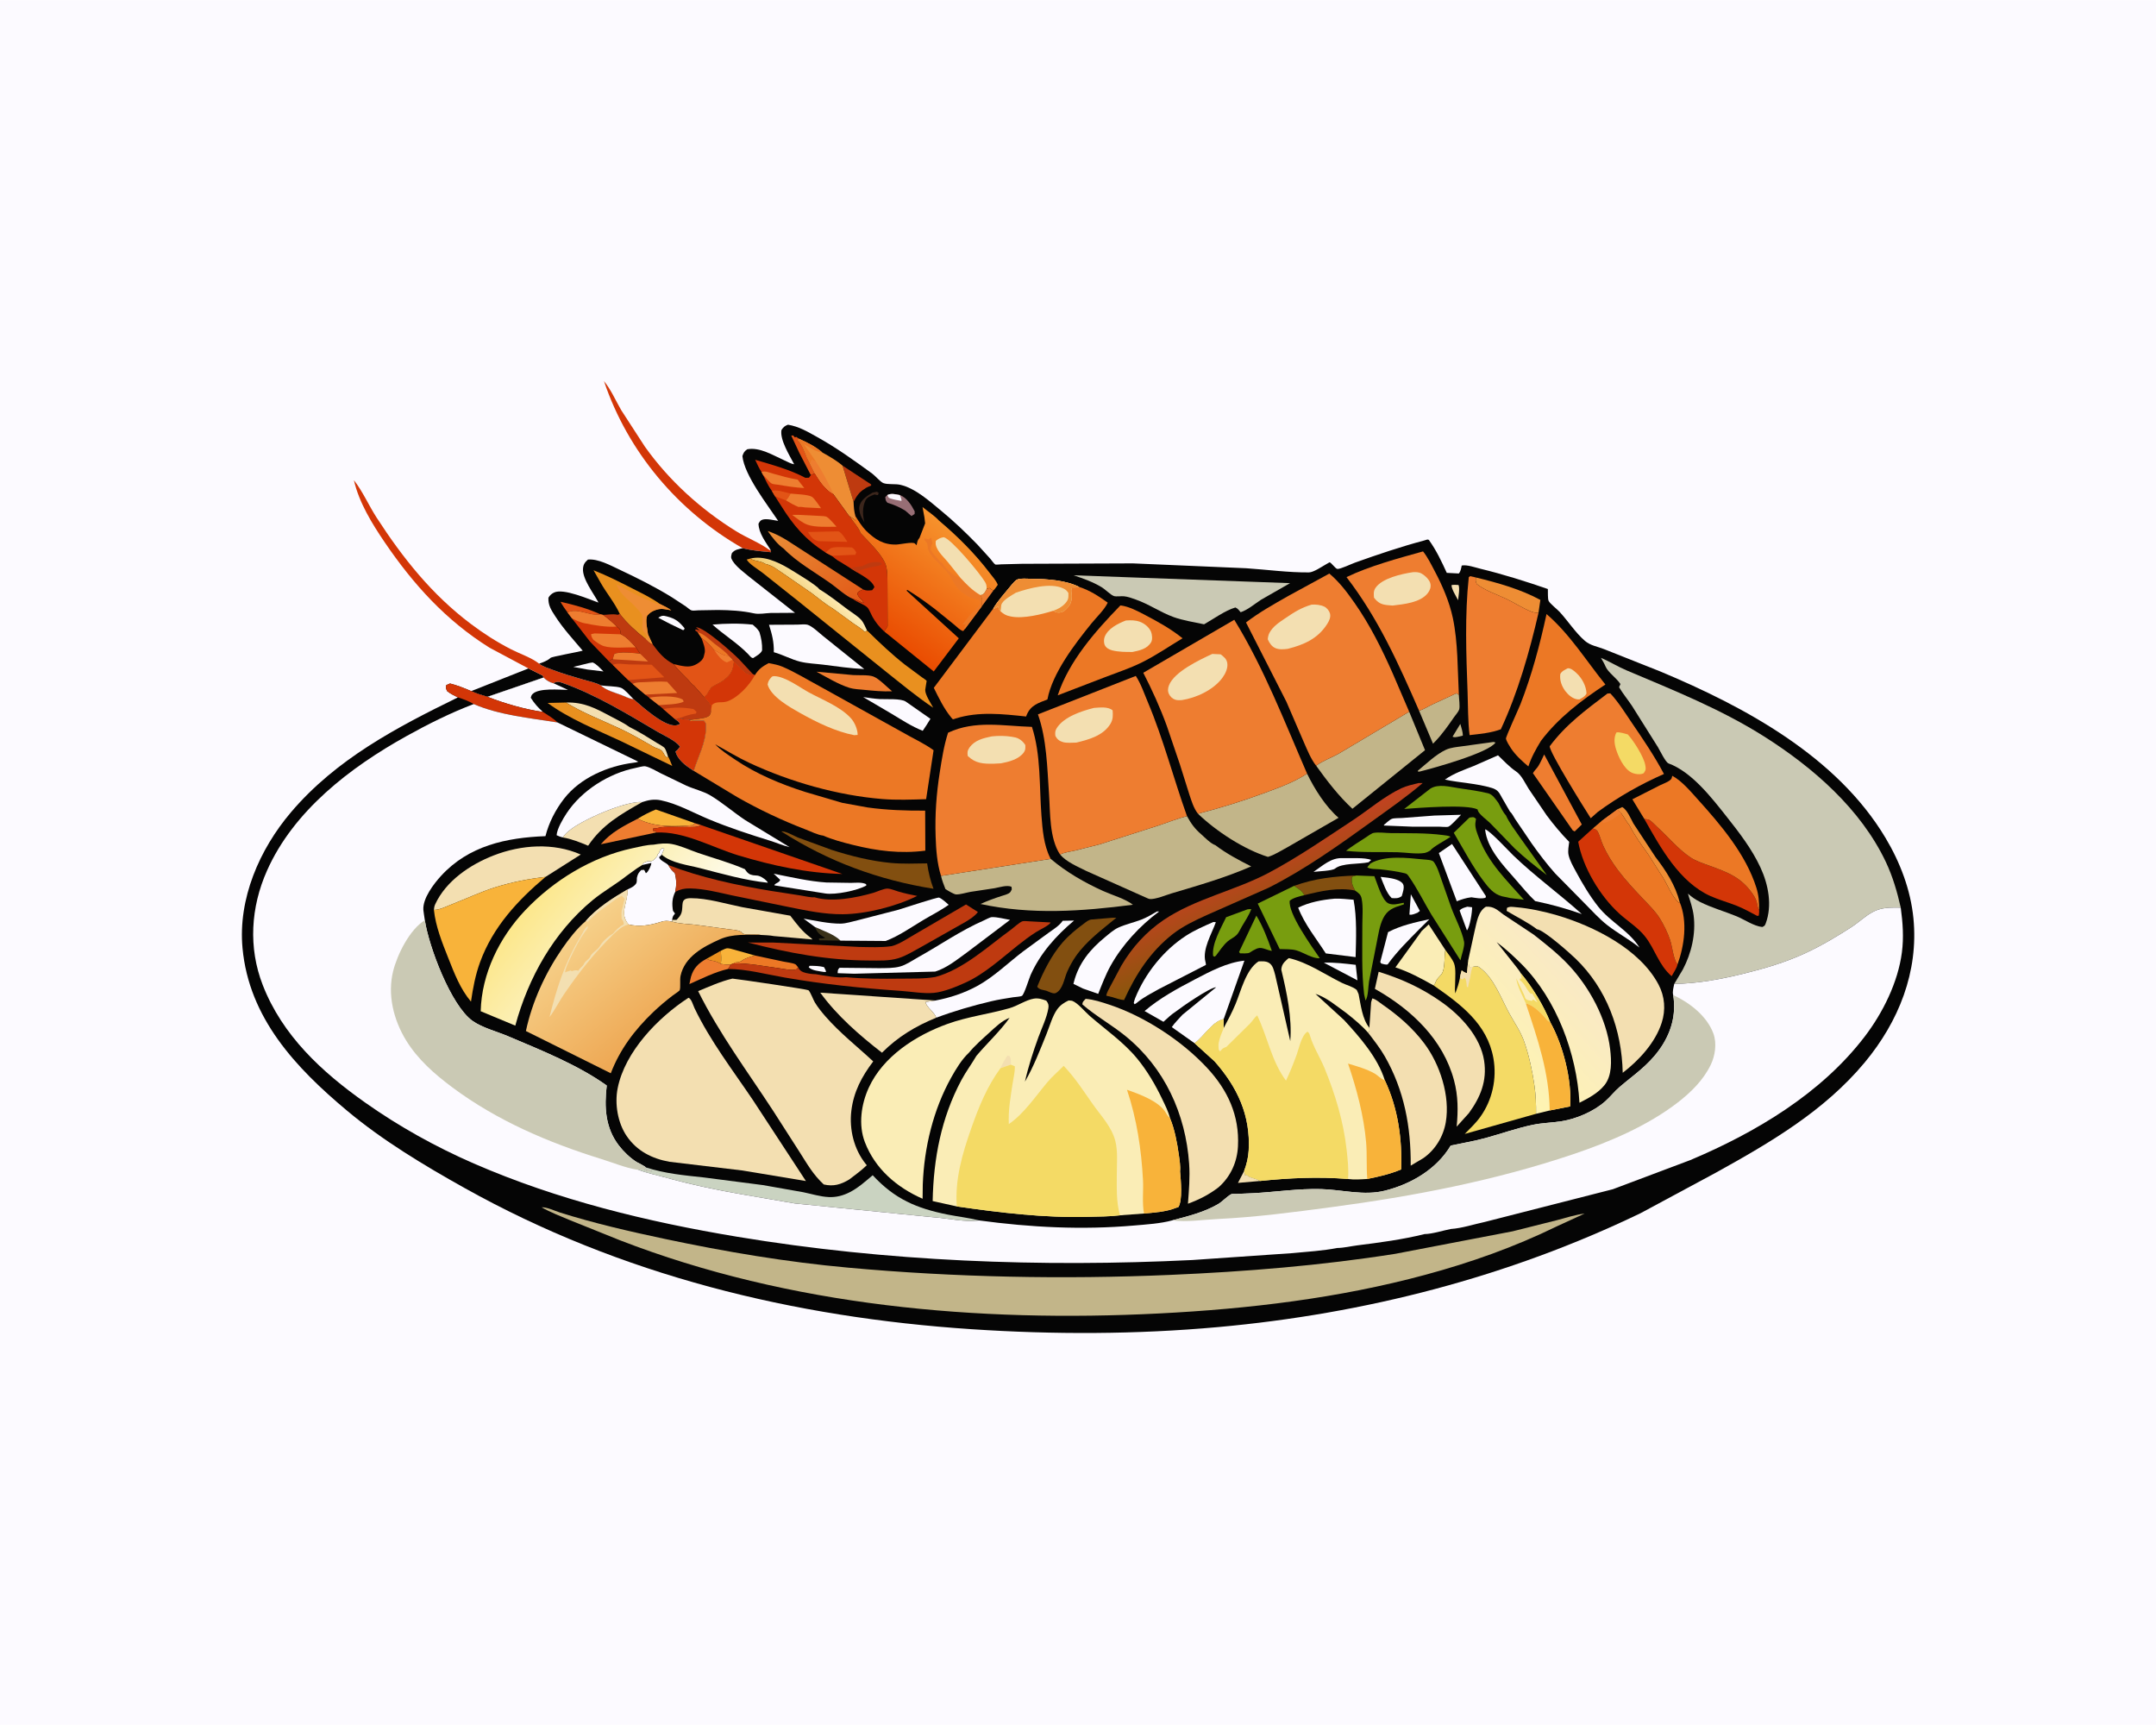 <svg version="1.1" xmlns="http://www.w3.org/2000/svg" style="display: block;" viewBox="0 0 2048 1638" width="1280" height="1024">
<defs>
	<linearGradient id="Gradient1" gradientUnits="userSpaceOnUse" x1="759.777" y1="573.382" x2="779.012" y2="552.606">
		<stop class="stop0" offset="0" stop-opacity="1" stop-color="rgb(240,199,102)"/>
		<stop class="stop1" offset="1" stop-opacity="1" stop-color="rgb(253,236,183)"/>
	</linearGradient>
	<linearGradient id="Gradient2" gradientUnits="userSpaceOnUse" x1="808.152" y1="580.379" x2="746.896" y2="493.759">
		<stop class="stop0" offset="0" stop-opacity="1" stop-color="rgb(225,88,23)"/>
		<stop class="stop1" offset="1" stop-opacity="1" stop-color="rgb(233,142,55)"/>
	</linearGradient>
	<linearGradient id="Gradient3" gradientUnits="userSpaceOnUse" x1="1212.68" y1="877.558" x2="1184.97" y2="819.03">
		<stop class="stop0" offset="0" stop-opacity="1" stop-color="rgb(138,86,12)"/>
		<stop class="stop1" offset="1" stop-opacity="1" stop-color="rgb(194,66,32)"/>
	</linearGradient>
	<linearGradient id="Gradient4" gradientUnits="userSpaceOnUse" x1="517.491" y1="838.902" x2="646.888" y2="941.033">
		<stop class="stop0" offset="0" stop-opacity="1" stop-color="rgb(252,231,139)"/>
		<stop class="stop1" offset="1" stop-opacity="1" stop-color="rgb(253,255,255)"/>
	</linearGradient>
	<linearGradient id="Gradient5" gradientUnits="userSpaceOnUse" x1="826.608" y1="593.502" x2="896.851" y2="496.354">
		<stop class="stop0" offset="0" stop-opacity="1" stop-color="rgb(234,76,1)"/>
		<stop class="stop1" offset="1" stop-opacity="1" stop-color="rgb(246,146,44)"/>
	</linearGradient>
	<linearGradient id="Gradient6" gradientUnits="userSpaceOnUse" x1="1409.24" y1="998.42" x2="1492.73" y2="922.177">
		<stop class="stop0" offset="0" stop-opacity="1" stop-color="rgb(254,244,177)"/>
		<stop class="stop1" offset="1" stop-opacity="1" stop-color="rgb(249,233,197)"/>
	</linearGradient>
	<linearGradient id="Gradient7" gradientUnits="userSpaceOnUse" x1="634.438" y1="968.398" x2="556.234" y2="875.369">
		<stop class="stop0" offset="0" stop-opacity="1" stop-color="rgb(238,168,84)"/>
		<stop class="stop1" offset="1" stop-opacity="1" stop-color="rgb(246,208,137)"/>
	</linearGradient>
</defs>
<path transform="translate(0,0)" fill="rgb(252,250,255)" d="M -0 -0 L 2048 0 L 2048 1638 L -0 1638 L -0 -0 z"/>
<path transform="translate(0,0)" fill="rgb(5,5,5)" d="M 501.967 634.681 L 515.697 641.521 L 516.234 643.35 L 463.098 661.621 C 457.773 660.082 452.647 658.563 447.615 656.214 L 501.967 634.681 z"/>
<path transform="translate(0,0)" fill="rgb(211,54,7)" d="M 705.46 520.46 C 644.034 485.45 596.351 428.919 573.709 361.77 C 580.433 369.913 584.767 380.208 590.078 389.313 L 612.49 423.886 C 635.455 456.241 665.684 483.571 699.334 504.416 C 709.688 510.83 721.332 515.125 731.115 522.28 L 731.977 522.071 L 732.437 524.295 C 723.491 523.499 714.156 522.744 705.46 520.46 z"/>
<path transform="translate(0,0)" fill="rgb(211,54,7)" d="M 501.967 634.681 L 464.978 614.962 C 423.63 589.125 392.637 554.877 365.44 514.886 C 353.339 497.093 341.026 477.022 336.177 455.902 C 344.417 466.269 350.406 480.07 357.716 491.354 C 382.712 529.935 410.284 564.585 447.236 592.38 C 459.431 601.553 471.898 609.554 485.491 616.517 C 493.882 620.815 504.817 624.379 512.092 630.126 C 516.272 633.252 520.43 634.281 525.21 636.092 C 534.671 639.677 544.258 642.449 553.965 645.256 C 559.49 646.854 565.667 648.041 570.738 650.719 C 575.36 655.45 584.789 657.808 590.941 660.186 C 593.916 661.335 597.75 663.378 600.89 663.672 L 601.64 663.677 C 609.827 670.864 630.661 689.645 641.63 688.766 C 643.226 688.638 644.353 688.207 645.765 687.5 C 645.317 685.255 642.869 684.116 641.088 682.723 L 646.087 681.63 C 648.663 683.201 650.099 683.1 653.076 683.091 C 654.541 683.086 653.949 682.981 655.279 683.634 L 656 684.696 C 660.245 684.182 664.231 684.049 668.5 684.174 C 670.676 686.425 670.711 687.312 670.646 690.5 C 670.332 705.905 663.387 717.743 658.943 731.981 L 658.24 731.544 C 651.618 727.222 643.482 721.41 641.687 713.5 C 643.579 712.285 644.627 710.778 645.928 709 C 641.992 703.24 630.871 698.502 624.613 694.819 C 596.224 678.106 566.001 659.59 534.834 648.614 C 531 647.264 529.283 646.919 525.634 648.675 L 525.194 648.706 C 521.894 647.82 518.615 645.737 516.234 643.35 L 515.697 641.521 L 501.967 634.681 z"/>
<path transform="translate(0,0)" fill="rgb(5,5,5)" d="M 731.977 522.071 C 727.314 514.657 720.74 506.233 720.5 497.178 C 721.698 495.241 722.17 493.959 724.556 493.289 C 728.434 492.199 735.118 493.934 739.207 494.523 C 728.724 478.834 707.121 451.24 705.22 433 C 706.237 429.8 707.048 428.392 709.852 426.5 C 721.685 424.308 734.23 432.2 744.714 436.88 C 747.697 438.212 751.197 440.283 754.398 440.785 C 750.043 432.383 740.669 417.572 742.318 408.21 C 744.154 405.458 745.381 404.332 748.5 403.186 C 758.958 404.893 766.918 409.718 776.047 414.783 C 794.691 425.129 811.311 437.118 828.522 449.621 C 831.421 451.727 836.306 457.56 839.103 458.636 C 843.243 460.229 850.368 459.169 855.131 460.248 C 869.408 463.481 882.829 475.708 893.963 484.864 C 905.986 494.75 917.581 505.835 928.425 516.995 L 940.653 530.434 C 941.845 531.799 944.033 535.109 945.468 535.994 C 945.886 536.252 950.472 535.822 951.161 535.8 L 970.971 535.296 L 1076.16 534.899 L 1183.77 539.514 C 1203.32 540.804 1223.92 543.666 1243.43 543.473 C 1247.7 543.431 1255.76 537.955 1259.61 535.775 C 1259.97 535.573 1262.8 533.867 1262.93 533.877 C 1264.56 534 1268.47 539.98 1270.4 540.173 C 1273.13 540.445 1283.89 535.334 1287.02 534.218 C 1308.71 526.476 1330.58 519.064 1352.85 513.151 C 1354.31 512.762 1356.53 511.574 1357.44 512.846 C 1364.48 522.665 1369.29 532.938 1374.3 543.897 L 1385.73 544.5 C 1387.61 542.357 1387.9 539.653 1388.5 536.953 C 1393.4 535.934 1401.37 538.806 1406.35 540.014 C 1428.09 545.297 1449.18 551.954 1470.32 559.25 C 1470.49 561.833 1470.07 568.401 1471.04 570.468 C 1472.28 573.122 1479.2 578.465 1481.45 580.91 C 1489.5 589.66 1496.61 600.828 1505.55 608.521 C 1510.75 612.995 1517.62 613.917 1523.86 616.399 L 1577.16 637.568 C 1657.7 671.269 1744.82 718.316 1791.01 795.529 C 1804.92 818.775 1814.9 844.857 1817.57 871.938 C 1822.6 922.794 1803.52 970.129 1771.4 1008.79 C 1733.06 1054.94 1681.67 1084.96 1629.86 1113.63 L 1558.67 1151.94 C 1432.6 1212.77 1296.21 1247.69 1157.05 1260.26 C 1079.25 1267.29 1000.9 1267.44 923 1262.28 C 753.969 1251.09 589.64 1211.12 441.116 1128.07 C 402.549 1106.5 363.606 1083.11 329.654 1054.72 C 280.883 1013.93 236.49 966.701 230.366 900.25 C 226.052 853.437 246.437 806.58 276.348 771.338 C 319.139 720.921 376.616 690.723 434.984 662.19 C 431.346 660.43 427.948 658.777 424.75 656.255 C 423.62 653.654 423.249 653.37 423.921 650.5 L 427.5 648.964 C 434.207 650.685 441.28 653.431 447.615 656.214 C 452.647 658.563 457.773 660.082 463.098 661.621 L 516.234 643.35 C 518.615 645.737 521.894 647.82 525.194 648.706 L 525.634 648.675 C 529.283 646.919 531 647.264 534.834 648.614 C 566.001 659.59 596.224 678.106 624.613 694.819 C 630.871 698.502 641.992 703.24 645.928 709 C 644.627 710.778 643.579 712.285 641.687 713.5 C 643.482 721.41 651.618 727.222 658.24 731.544 L 658.943 731.981 C 663.387 717.743 670.332 705.905 670.646 690.5 C 670.711 687.312 670.676 686.425 668.5 684.174 C 664.231 684.049 660.245 684.182 656 684.696 L 655.279 683.634 C 653.949 682.981 654.541 683.086 653.076 683.091 C 650.099 683.1 648.663 683.201 646.087 681.63 L 641.088 682.723 C 642.869 684.116 645.317 685.255 645.765 687.5 C 644.353 688.207 643.226 688.638 641.63 688.766 C 630.661 689.645 609.827 670.864 601.64 663.677 L 600.89 663.672 C 597.75 663.378 593.916 661.335 590.941 660.186 C 584.789 657.808 575.36 655.45 570.738 650.719 C 565.667 648.041 559.49 646.854 553.965 645.256 C 544.258 642.449 534.671 639.677 525.21 636.092 C 520.43 634.281 516.272 633.252 512.092 630.126 C 515.461 629.045 520.476 627.136 522.962 624.635 C 524.087 623.504 548.709 619.155 553.54 617.818 C 544.458 607.043 535.053 596.955 527.399 585.043 C 523.622 579.166 520.606 574.768 520.956 567.5 C 522.317 565.19 523.802 563.835 526.238 562.627 C 535.085 558.241 559.445 568.968 568.511 572.144 C 564.048 563.538 553.063 549.73 553.806 539.878 C 554.119 535.729 555.604 533.858 558.5 531.279 C 568.125 530.38 579.538 536.641 588.107 540.668 C 605.252 548.725 622.276 557.217 638.398 567.191 L 651.481 575.781 C 652.988 576.824 655.292 579.018 656.865 579.554 C 658.231 580.018 661.806 579.52 663.423 579.479 L 682 579.17 C 693.478 579.273 704.756 579.879 715.988 582.329 C 721.266 583.481 726.64 582.183 732 582.005 L 755.176 581.854 L 711.629 547.575 C 706.475 543.242 699.47 538.234 695.889 532.5 C 693.951 529.398 694.324 528.354 695.257 525.113 C 697.996 521.75 701.441 521.403 705.46 520.46 C 714.156 522.744 723.491 523.499 732.437 524.295 L 731.977 522.071 z"/>
<path transform="translate(0,0)" fill="rgb(243,223,177)" d="M 1378.81 555.5 C 1381.07 555.118 1383.24 555.299 1385.5 555.425 C 1386.81 558.999 1385.4 565.956 1385.06 569.9 C 1383.22 566.187 1378.77 559.436 1378.81 555.5 z"/>
<path transform="translate(0,0)" fill="rgb(194,181,137)" d="M 1387.18 687.369 C 1388.07 690.837 1389.65 694.962 1389.53 698.536 L 1384.5 699.69 C 1382.67 699.986 1381.52 700.3 1379.79 699.5 L 1387.18 687.369 z"/>
<path transform="translate(0,0)" fill="rgb(252,250,255)" d="M 782.672 922.968 C 778.246 922.199 771.438 921.726 768.203 918.5 L 769 917.123 C 773.712 917.157 778.083 917.19 782.686 918.329 C 783.517 919.863 784.416 921.204 784.708 922.941 L 782.672 922.968 z"/>
<path transform="translate(0,0)" fill="rgb(238,125,48)" d="M 937.178 559.163 L 939.891 558.294 L 940.865 559.03 C 941.803 559.716 942.589 560.194 943.629 560.676 L 932.473 575.91 C 932.455 571.229 933.829 569.116 931.163 564.977 L 932.352 564.758 C 935.102 563.865 935.802 561.497 937.178 559.163 z"/>
<path transform="translate(0,0)" fill="rgb(233,144,31)" d="M 671.066 910.49 L 684.577 902.915 C 685.092 907.255 685.37 910.933 684.715 915.292 C 682.295 913.787 679.468 912.673 676.649 912.281 C 674.477 911.979 673.046 911.428 671.066 910.49 z"/>
<path transform="translate(0,0)" fill="rgb(60,38,28)" d="M 828.905 467.687 L 833 466.833 L 834.74 468.005 L 833.995 469.995 C 832.638 469.995 833.417 470.069 831.928 469.714 C 830.578 469.393 831.165 469.369 830.05 469.645 C 826.769 471.145 823.535 471.933 821.93 475.5 C 819.069 481.861 819.4 489.527 821.176 496.09 C 819.445 493.248 817.648 490.475 816.859 487.201 L 816.637 486.177 C 816.125 483.891 815.933 481.887 816.642 479.598 C 818.302 474.232 824.237 470.272 828.905 467.687 z"/>
<path transform="translate(0,0)" fill="rgb(243,223,177)" d="M 1181.7 1112.24 C 1182.58 1114.06 1182.88 1114.52 1182.75 1116.51 L 1184 1115.51 L 1185.12 1116.42 C 1188.57 1119.05 1193.32 1118.83 1196.84 1121.5 L 1175.95 1123.32 L 1181.7 1112.24 z"/>
<path transform="translate(0,0)" fill="rgb(252,250,255)" d="M 1340.18 849.171 L 1348.74 865 L 1346.5 866.719 C 1344.11 867.621 1341.39 869.056 1338.81 868.5 L 1340.18 849.171 z"/>
<path transform="translate(0,0)" fill="rgb(252,250,255)" d="M 559.821 629.5 L 563.005 629.007 C 566.929 630.662 570.198 634.615 573.26 637.533 L 557.979 635.698 L 544.541 633.256 L 559.821 629.5 z"/>
<path transform="translate(0,0)" fill="rgb(252,250,255)" d="M 570.738 650.719 C 576.452 651.802 584.873 651.341 589.921 653.078 C 593.124 654.18 598.951 661.114 601.64 663.677 L 600.89 663.672 C 597.75 663.378 593.916 661.335 590.941 660.186 C 584.789 657.808 575.36 655.45 570.738 650.719 z"/>
<path transform="translate(0,0)" fill="rgb(252,250,255)" d="M 636.454 592.344 L 625.274 586.5 C 628.805 584.353 629.662 584.269 633.819 585.363 C 641.85 587.475 645.107 590.261 650.265 596.5 L 649.823 597.889 L 648.837 598.299 L 636.454 592.344 z"/>
<path transform="translate(0,0)" fill="rgb(57,49,25)" d="M 774.177 880.273 C 781.907 883.824 792.321 887.225 798.398 893.216 L 778.171 892.906 L 777.946 891.078 C 780.22 891.212 781.644 891.309 783.827 890.5 C 779.353 888.038 776.676 886.16 774.594 881.3 L 774.177 880.273 z"/>
<path transform="translate(0,0)" fill="rgb(252,250,255)" d="M 1393.85 860.991 L 1398.35 861.5 C 1398.53 865.968 1396.24 880.307 1393.47 883.5 L 1386.5 864.596 C 1388.57 862.236 1390.94 861.935 1393.85 860.991 z"/>
<path transform="translate(0,0)" fill="rgb(226,84,22)" d="M 539.063 581.447 C 536.712 578.155 534.322 574.939 532.427 571.355 C 545.485 574.308 558.158 577.696 570.372 583.282 C 560.132 585.392 549.279 576.891 539.063 581.447 z"/>
<path transform="translate(0,0)" fill="rgb(226,84,22)" d="M 759.243 429.835 L 751.593 413.5 L 753.5 413.409 L 754.943 415.171 L 756.5 414.788 L 758.792 416.444 L 757.5 417.658 L 758.216 418.417 C 762.321 422.969 764.104 428.613 766.322 434.224 L 769.504 440.538 L 773.941 449.444 L 770.204 451.057 L 759.243 429.835 z"/>
<path transform="translate(0,0)" fill="rgb(252,250,255)" d="M 1257.5 914.125 C 1267.44 913.754 1277.94 915.056 1287.81 916.196 L 1289.44 930.932 L 1257.5 914.125 z"/>
<path transform="translate(0,0)" fill="rgb(151,110,117)" d="M 842.888 469.947 C 847.203 468.057 850.154 469.281 854.717 469.983 C 861.278 472.324 865.816 479.522 868.882 485.5 L 868.807 487.965 L 865.815 489.943 L 859.832 484.731 C 854.275 481.406 849.259 479.143 843.033 477.354 C 841.138 475.418 841.32 474.615 840.92 472 L 842.888 469.947 z"/>
<path transform="translate(0,0)" fill="rgb(252,250,255)" d="M 842.888 469.947 C 847.203 468.057 850.154 469.281 854.717 469.983 C 855.31 471.606 856.6 473.887 856.282 475.56 C 852.799 474.925 849.241 474.392 845.877 473.265 C 843.721 472.543 843.906 472.021 842.888 469.947 z"/>
<path transform="translate(0,0)" fill="rgb(252,250,255)" d="M 1311.51 832.655 L 1318.5 833.469 C 1322.77 834.153 1330.27 835.442 1332.7 839.424 C 1334.47 842.343 1332.42 847.907 1331.5 850.968 C 1328.48 853.218 1325.61 853.077 1322 852.785 C 1316.99 848.153 1314.05 838.885 1311.51 832.655 z"/>
<path transform="translate(0,0)" fill="rgb(252,250,255)" d="M 1299.99 818.773 C 1290.92 820.776 1274.84 819.326 1268.16 824.773 C 1265.48 826.961 1251.84 827.372 1247.71 827.913 C 1256.56 821.963 1264.42 814.23 1275.51 814.855 C 1282.64 815.135 1296.27 814.002 1302.5 816.571 L 1299.99 818.773 z"/>
<path transform="translate(0,0)" fill="rgb(248,179,58)" d="M 684.577 902.915 C 686.202 902.212 688.252 901.026 689.935 900.596 C 691.91 900.092 695.545 901.238 697.521 901.803 L 717.021 907.313 C 712.69 908.586 708.541 909.602 704.782 912.196 C 702.739 913.605 701.612 913.651 699.176 913.854 C 697.788 913.97 698.293 913.922 696.837 914.839 L 694.178 915.843 C 690.816 916.118 688.024 915.934 684.715 915.292 C 685.37 910.933 685.092 907.255 684.577 902.915 z"/>
<path transform="translate(0,0)" fill="rgb(190,58,16)" d="M 800.341 442.062 L 827.5 459.916 L 827.5 460.962 C 825.288 461.957 822.741 462.814 820.886 464.4 C 816.084 467.134 813.286 471.66 810.828 476.467 L 800.341 442.062 z"/>
<path transform="translate(0,0)" fill="rgb(236,120,37)" d="M 717.021 907.313 L 744.265 913.125 C 747.445 913.825 752.675 914.278 755.526 915.652 C 756.191 915.973 757.547 917.919 758.117 918.558 L 756.836 920.302 C 752.608 922.056 744.244 919.957 739.719 919.376 C 725.63 917.567 711.083 914.444 696.837 914.839 C 698.293 913.922 697.788 913.97 699.176 913.854 C 701.612 913.651 702.739 913.605 704.782 912.196 C 708.541 909.602 712.69 908.586 717.021 907.313 z"/>
<path transform="translate(0,0)" fill="rgb(190,58,16)" d="M 662.771 600.37 L 660.2 598.5 L 661 597.51 L 664.529 598.563 L 661.108 595.5 C 668.888 595.5 695.681 619.558 702.032 625.945 L 715.309 640.225 C 713.984 640.11 711.683 640.356 710.5 639.984 C 706.973 638.875 700.181 630.768 697.303 627.973 L 695.913 626.384 L 692.138 622.579 C 687.728 623.254 682.429 619.266 678.472 617.246 C 674.687 612.911 671.247 608.95 666.382 605.805 L 662.771 600.37 z"/>
<path transform="translate(0,0)" fill="rgb(236,120,37)" d="M 662.771 600.37 C 668.743 601.751 673.796 607.295 678.5 611.029 C 683.033 614.627 688.486 618.066 692.138 622.579 C 687.728 623.254 682.429 619.266 678.472 617.246 C 674.687 612.911 671.247 608.95 666.382 605.805 L 662.771 600.37 z"/>
<path transform="translate(0,0)" fill="rgb(238,125,48)" d="M 671.066 910.49 C 673.046 911.428 674.477 911.979 676.649 912.281 C 679.468 912.673 682.295 913.787 684.715 915.292 C 688.024 915.934 690.816 916.118 694.178 915.843 L 691.665 920.1 C 679.057 922.952 666.65 929.264 654.848 934.496 L 656.351 927.575 C 658.82 919.222 663.589 914.493 671.066 910.49 z"/>
<path transform="translate(0,0)" fill="rgb(248,179,58)" d="M 605.657 777.462 C 611.353 774.044 616.85 771.093 623.032 768.65 L 659.915 781.611 L 658.467 783.484 C 640.216 785.138 622.34 785.614 605.657 777.462 z"/>
<path transform="translate(0,0)" fill="rgb(238,141,52)" d="M 1536.42 768.498 L 1541 766.339 C 1545.63 768.931 1548.99 777.1 1551.51 781.805 L 1572.66 813.957 C 1582.54 826.742 1591.57 840.755 1595.55 856.631 L 1594.69 857.16 C 1588.23 851.375 1584.39 841.073 1579.89 833.646 L 1565.43 810.912 C 1559.08 802.155 1552.57 793.064 1547.65 783.413 C 1544.82 780.151 1542.58 775.536 1539.84 771.979 L 1536.42 768.498 z"/>
<path transform="translate(0,0)" fill="rgb(120,157,15)" d="M 1193.41 869.458 C 1199.48 879.164 1204.36 892.072 1208.15 902.917 C 1204.05 902.52 1198.98 899.214 1195.01 900.417 L 1193.5 900.96 C 1191.21 902.012 1189.17 903.121 1187.1 904.575 C 1185.52 905.685 1180.13 905.228 1178 905.304 L 1177 904 L 1193.41 869.458 z"/>
<path transform="translate(0,0)" fill="rgb(243,223,177)" d="M 537.639 667.047 C 554.702 666.553 565.684 672.495 580.234 680.272 C 586.141 683.429 592.663 686.423 598.065 690.38 C 606.982 694.663 615.534 700.225 623.965 705.414 C 625.792 706.539 630.364 708.864 631.51 710.5 C 632.747 712.267 633.763 716.102 634.525 718.252 L 633.729 719.331 C 632.693 718.763 632.062 718.321 631.478 717.266 C 630.47 715.448 629.687 713.689 628.014 712.352 C 626.101 710.825 623.226 710.481 621.039 709.233 C 610.292 703.102 600.109 697.026 588.834 691.804 C 571.935 683.924 553.439 676.846 537.639 667.047 z"/>
<path transform="translate(0,0)" fill="rgb(238,125,48)" d="M 622.932 790.571 L 570.696 801.69 C 580.345 790.336 592.612 784.2 605.657 777.462 C 622.34 785.614 640.216 785.138 658.467 783.484 L 659.915 781.611 L 665.908 783.451 C 662.235 785.758 657.972 785.262 653.77 785.336 C 644.681 785.496 633.066 784.057 624.361 786.272 C 623.053 786.605 621.843 786.631 620.5 786.669 L 620.5 789 L 623.586 789.25 L 622.932 790.571 z"/>
<path transform="translate(0,0)" fill="rgb(120,157,15)" d="M 1184.96 863.5 C 1186.27 863.225 1187.27 863.239 1188.6 863.278 C 1186.46 869.092 1182.74 874.529 1179.6 879.864 C 1178.14 882.346 1176.77 885.702 1174.75 887.762 C 1172.42 890.137 1168.95 891.548 1166.36 893.746 C 1162.02 897.436 1158.46 902.953 1155.01 907.5 L 1153.71 908.473 L 1152.35 907.79 C 1150.99 896.093 1159.79 881.377 1164.73 870.952 L 1184.96 863.5 z"/>
<path transform="translate(0,0)" fill="rgb(252,250,255)" d="M 1362.4 774.419 L 1387.85 773.667 L 1386.38 775.197 C 1384.14 777.382 1378.4 783.974 1375.83 784.984 C 1374.29 785.587 1369.16 784.986 1367.32 784.987 L 1342.09 784.995 L 1314.59 783.883 L 1314.62 783.266 C 1316.61 781.746 1319.89 778.405 1322.08 777.561 C 1324.41 776.661 1329.23 776.963 1331.89 776.732 L 1362.4 774.419 z"/>
<path transform="translate(0,0)" fill="rgb(130,79,16)" d="M 1229.31 841.171 C 1249.31 834.01 1267.31 832.155 1288.36 831.348 L 1284.31 832.5 C 1283.48 838.097 1284.74 840.793 1287.23 845.655 C 1271.39 842.312 1254.42 846.186 1238.97 850.046 C 1237.64 847.811 1236.53 846.2 1234.39 844.697 L 1229.31 841.171 z"/>
<path transform="translate(0,0)" fill="rgb(238,125,48)" d="M 775.583 637.784 L 810.325 640.963 C 815.628 641.339 824.698 640.588 829.519 642.309 C 834.847 644.211 842.783 652.608 847.425 656.378 C 838.579 656.79 829.548 655.891 820.747 655.003 C 816.294 654.553 810.924 654.391 806.685 653.037 C 796.182 649.682 785.298 643.043 775.583 637.784 z"/>
<path transform="translate(0,0)" fill="rgb(194,181,137)" d="M 1418.74 704.5 L 1420.58 705.047 C 1414.09 714.883 1361.38 729.481 1348.5 732.646 L 1347 732.642 L 1346.77 731.88 C 1354.99 725.101 1363.88 716.393 1373.53 711.888 C 1377.99 709.812 1383.65 709.359 1388.51 708.667 L 1418.74 704.5 z"/>
<path transform="translate(0,0)" fill="rgb(252,250,255)" d="M 1318.18 915.762 C 1316.4 916.365 1313.85 915.336 1312 914.929 L 1311.11 913.5 L 1318.52 885.136 C 1330.81 878.717 1344.29 875.79 1357.76 872.879 L 1348.42 882.117 C 1338 892.688 1326.85 903.694 1318.18 915.762 z"/>
<path transform="translate(0,0)" fill="rgb(238,141,52)" d="M 1402.02 548.297 C 1422.62 553.311 1444.53 559.437 1463.22 569.602 L 1461.42 581.976 C 1459.12 581.833 1456.77 581.569 1454.62 580.72 C 1446.8 577.638 1439.35 572.796 1431.78 569.084 C 1422.5 564.53 1410.79 560.895 1402.77 554.5 C 1401.67 551.758 1401.49 551.353 1402.02 548.297 z"/>
<path transform="translate(0,0)" fill="rgb(252,250,255)" d="M 819.952 661.882 C 825.151 662.617 830.409 663.453 835.652 663.768 C 841.583 664.124 855.839 663.002 860.445 666.199 L 883.835 682.537 L 880.097 688.52 L 876.5 693.922 C 866.138 689.794 856.739 683.675 847.229 677.919 L 819.952 661.882 z"/>
<path transform="translate(0,0)" fill="rgb(252,250,255)" d="M 734.939 829.665 C 751.306 832.852 768.379 836.919 785.007 837.986 L 808.424 838.347 C 813.102 838.266 818.329 837.554 822.681 839.5 L 822.918 840.867 C 814.437 845.672 793.628 849.883 784.032 848.423 L 736.005 840.783 L 735.527 840.367 C 736.597 839.235 736.151 839.53 737.312 838.859 C 739.045 837.859 740.28 837.446 741.139 835.5 L 734.939 829.665 z"/>
<path transform="translate(0,0)" fill="rgb(252,250,255)" d="M 721.389 600.116 C 723.212 606.202 724.113 611.115 723.931 617.5 C 722.673 620.78 718.255 622.931 715.407 624.842 C 713.417 624.729 712.109 622.555 710.724 621.129 C 700.198 610.285 687.786 603.02 676.817 593.035 C 689.117 591.924 702.721 591.707 715.003 593.082 C 717.421 595.257 719.839 597.197 721.389 600.116 z"/>
<path transform="translate(0,0)" fill="url(#Gradient1)" d="M 712.715 530.314 C 724.953 527.227 738.513 533.332 748.925 539.523 C 753.49 542.237 776.407 555.979 778.232 559.44 C 787.776 565.109 796.61 572.259 805.512 578.884 C 809.522 581.868 814.81 584.932 818.106 588.634 C 820.478 591.299 822.145 595.679 823.721 598.905 L 821.154 599.857 C 818.63 596.922 814.048 594.412 810.844 592.122 L 791.019 577.712 C 783.927 573.552 777.394 567.966 770.8 563.042 L 743.673 544.341 C 737.53 540.418 734.215 537.039 726.824 535.336 C 722.439 532.33 717.072 533.132 712.715 530.314 z"/>
<path transform="translate(0,0)" fill="rgb(243,223,177)" d="M 534.535 795.198 C 536.166 792.622 538.37 790.655 540.698 788.716 C 553.302 778.22 594.495 760.346 610.119 761.581 C 589.503 773.265 572.242 782.993 558.668 803.061 C 550.892 799.8 542.898 796.586 534.535 795.198 z"/>
<path transform="translate(0,0)" fill="rgb(252,250,255)" d="M 463.098 661.621 L 516.234 643.35 C 518.615 645.737 521.894 647.82 525.194 648.706 L 525.634 648.675 L 539.552 655.068 C 531.512 654.976 511.993 653.017 505.983 658.912 C 504.708 660.163 504.69 660.867 504.172 662.5 C 507.529 667.862 511.015 671.781 515.728 675.993 C 498.688 673.59 478.99 667.89 463.098 661.621 z"/>
<path transform="translate(0,0)" fill="rgb(194,181,137)" d="M 1348.02 674.892 C 1352.4 673.504 1356.43 670.816 1360.59 668.866 L 1383.5 658.257 L 1385.79 659.78 C 1385.86 663.191 1387.02 670.87 1386.05 673.808 C 1385.41 675.779 1382.57 678.998 1381.34 680.771 C 1375.8 688.765 1370.17 696.843 1363.43 703.883 L 1361.22 706.141 L 1348.02 674.892 z"/>
<path transform="translate(0,0)" fill="rgb(211,54,7)" d="M 434.984 662.19 C 431.346 660.43 427.948 658.777 424.75 656.255 C 423.62 653.654 423.249 653.37 423.921 650.5 L 427.5 648.964 C 434.207 650.685 441.28 653.431 447.615 656.214 C 452.647 658.563 457.773 660.082 463.098 661.621 C 478.99 667.89 498.688 673.59 515.728 675.993 C 520.369 679.047 525.664 682 529.553 685.967 C 503.554 681.807 474.297 679.067 449.965 668.514 C 445.483 665.742 439.997 663.751 434.984 662.19 z"/>
<path transform="translate(0,0)" fill="rgb(238,125,48)" d="M 1466.82 716.368 L 1502.56 782.905 L 1495.82 789.5 L 1493.97 788.5 L 1456.13 734.159 C 1457.53 731.605 1459.81 729.792 1461.33 727.285 C 1463.42 723.847 1465.1 719.998 1466.82 716.368 z"/>
<path transform="translate(0,0)" fill="url(#Gradient2)" d="M 744.516 520.959 C 738.366 516.695 733.532 510.243 729.279 504.171 C 738.129 507.154 745.354 511.345 753.098 516.546 L 819.818 559.628 C 817.41 560.816 815.342 561.104 814.366 563.674 C 815.469 567.709 819.149 568.838 820.5 572.51 C 817.034 571.759 813.904 569.398 810.05 568.541 C 803.685 566.11 795.147 558.245 789.497 554.221 C 775.044 543.929 756.803 533.758 744.516 520.959 z"/>
<path transform="translate(0,0)" fill="rgb(252,250,255)" d="M 1379.29 801.43 L 1411.5 851.008 L 1411.1 852.5 C 1406.72 853.75 1402.08 852.633 1397.64 852.036 C 1392.62 852.627 1388.49 854.002 1383.8 855.817 L 1366.77 810.036 L 1379.29 801.43 z"/>
<path transform="translate(0,0)" fill="rgb(233,144,31)" d="M 634.525 718.252 C 635.172 718.546 638.038 726.065 638.571 727.297 L 589.598 703.625 C 566.537 692.859 540.717 682.582 520.151 667.456 L 537.639 667.047 C 553.439 676.846 571.935 683.924 588.834 691.804 C 600.109 697.026 610.292 703.102 621.039 709.233 C 623.226 710.481 626.101 710.825 628.014 712.352 C 629.687 713.689 630.47 715.448 631.478 717.266 C 632.062 718.321 632.693 718.763 633.729 719.331 L 634.525 718.252 z"/>
<path transform="translate(0,0)" fill="rgb(226,84,22)" d="M 666.382 605.805 C 671.247 608.95 674.687 612.911 678.472 617.246 C 682.429 619.266 687.728 623.254 692.138 622.579 L 695.913 626.384 L 697.303 627.973 L 696.667 632.032 C 695.458 639.336 691.762 642.772 686 646.897 C 683.28 648.844 677.539 650.976 675.633 653.072 C 672.898 656.08 672.594 659.441 668.783 661.836 L 659.269 651.13 C 657.468 650.144 655.191 647.091 653.702 645.573 C 648.968 640.748 643.882 636.056 639.891 630.583 L 646.342 632.008 C 653.231 633.367 658.036 633.41 664.031 629.067 C 667.126 626.825 668.517 624.704 669.101 620.971 C 670.75 616.48 667.804 610.236 666.382 605.805 z"/>
<path transform="translate(0,0)" fill="rgb(238,125,48)" d="M 678.472 617.246 C 682.429 619.266 687.728 623.254 692.138 622.579 L 695.913 626.384 L 690.5 628.934 C 685.577 627.688 681.154 621.278 678.472 617.246 z"/>
<path transform="translate(0,0)" fill="rgb(120,157,15)" d="M 1278.58 807.889 C 1284.47 803.326 1290.95 799.36 1297.2 795.319 C 1298.95 794.189 1302.77 791.288 1304.73 790.908 C 1309.37 790.009 1316.39 791.023 1321.23 791.078 C 1337.66 791.265 1354.63 790.797 1370.95 792.968 C 1373.23 793.272 1375.9 793.455 1377.95 794.569 C 1374.67 796.935 1360.46 804.521 1358.92 807.403 C 1357.14 808.551 1355.12 809.638 1353 809.984 C 1345.59 811.192 1335.1 809.456 1327.42 809.247 C 1311.14 808.806 1294.8 809.747 1278.58 807.889 z"/>
<path transform="translate(0,0)" fill="rgb(238,141,52)" d="M 758.792 416.444 C 766.801 420.007 774.447 423.749 781.105 429.539 C 787.689 433.2 794.611 437.161 800.341 442.062 L 810.828 476.467 C 810.997 481.22 811.249 485.397 812.576 490 L 812.699 494.179 C 811.057 492.526 809.094 491.452 807.112 490.261 C 806.261 489.826 804.067 486.348 803.389 485.447 L 791.585 469.176 C 784.066 465.334 778.154 456.573 773.941 449.444 L 769.504 440.538 L 766.322 434.224 C 764.104 428.613 762.321 422.969 758.216 418.417 L 757.5 417.658 L 758.792 416.444 z"/>
<path transform="translate(0,0)" fill="rgb(236,120,37)" d="M 758.792 416.444 C 766.801 420.007 774.447 423.749 781.105 429.539 L 780.356 429.476 C 774.425 428.754 768.901 424.442 763.635 421.752 L 775.292 438.539 L 771.363 436.614 C 770.375 437.98 770.006 438.044 769.983 439.797 L 769.504 440.538 L 766.322 434.224 C 764.104 428.613 762.321 422.969 758.216 418.417 L 757.5 417.658 L 758.792 416.444 z"/>
<path transform="translate(0,0)" fill="rgb(238,125,48)" d="M 769.504 440.538 L 769.983 439.797 C 770.006 438.044 770.375 437.98 771.363 436.614 L 775.292 438.539 C 781.209 447.874 787.47 458.909 791.585 469.176 C 784.066 465.334 778.154 456.573 773.941 449.444 L 769.504 440.538 z"/>
<path transform="translate(0,0)" fill="rgb(252,250,255)" d="M 1410.71 787.5 C 1415.14 788.498 1432.77 807.753 1437.59 812.378 C 1458.21 832.201 1481.33 848.816 1502.59 867.993 C 1487.86 862.73 1473.58 858.83 1458.26 855.655 C 1451.43 849.181 1445.46 841.779 1439.27 834.708 C 1427.75 821.562 1412.53 805.771 1410.71 787.5 z"/>
<path transform="translate(0,0)" fill="rgb(211,54,7)" d="M 539.063 581.447 C 549.279 576.891 560.132 585.392 570.372 583.282 L 572.69 583.799 C 577.487 587.185 581.639 590.834 585.842 594.929 C 588.119 596.623 588.904 596.7 589.404 599.669 L 589.697 602.263 C 595.322 604.713 599.795 610.296 604.049 614.64 L 608.124 620.733 C 602.919 620.058 587.79 618.415 583.5 621.086 L 582.054 625.957 L 577.998 627.45 L 560.597 609.362 L 543.32 587.149 L 539.063 581.447 z"/>
<path transform="translate(0,0)" fill="rgb(238,125,48)" d="M 539.063 581.447 C 549.279 576.891 560.132 585.392 570.372 583.282 L 572.69 583.799 C 577.487 587.185 581.639 590.834 585.842 594.929 C 575.623 595.68 563.762 593.56 553.782 591.428 C 550.063 590.384 546.775 588.828 543.32 587.149 L 539.063 581.447 z"/>
<path transform="translate(0,0)" fill="rgb(238,125,48)" d="M 563.666 607.476 C 562.346 605.509 561.619 604.545 561.5 602.097 L 564.808 601.42 L 589.697 602.263 C 595.322 604.713 599.795 610.296 604.049 614.64 C 595.329 614.429 581.827 615.941 573.711 613.513 C 570.076 612.425 566.697 609.712 563.666 607.476 z"/>
<path transform="translate(0,0)" fill="rgb(250,237,182)" d="M 1350.62 883.888 L 1357.13 877.856 L 1372.96 902.072 C 1371.82 908.343 1372.68 917.673 1370.34 923.291 C 1368.82 926.906 1365.05 928.317 1363.56 933 C 1363.22 934.061 1362.5 934.965 1361.77 935.769 C 1349.9 929.029 1338.54 922.948 1325.51 918.62 L 1350.62 883.888 z"/>
<path transform="translate(0,0)" fill="rgb(120,157,15)" d="M 1395.66 776.5 C 1396.75 776.163 1396.36 776.226 1397.43 776.108 C 1400.04 775.821 1399.92 775.796 1402.06 777.5 L 1401.44 781.74 C 1401.1 786.309 1403.23 791.333 1404.82 795.531 C 1413.91 819.489 1430.99 835.583 1447.51 854.345 L 1434.77 852.798 L 1426.6 851.069 C 1418.87 849.025 1413.91 842.852 1409.29 836.731 C 1398.39 822.263 1390.2 806.277 1380.93 790.789 L 1395.66 776.5 z"/>
<path transform="translate(0,0)" fill="rgb(233,144,31)" d="M 570.281 552.813 L 563.807 541.413 C 576.609 546.468 588.761 552.602 601.003 558.87 C 609.818 563.383 618.908 567.666 626.93 573.504 C 630.522 575.356 634.442 577.041 637.647 579.513 C 633.124 578.672 628.492 577.364 624 578.809 L 622.642 579.234 C 619.196 580.387 617.213 581.828 614.801 584.5 C 612.812 588.865 614.94 597.604 615.567 602.335 L 619.872 611.659 C 617.231 611.142 615.255 608.565 613.284 606.73 C 604.464 599.706 595.501 591.842 588.717 582.807 C 583.796 572.146 576.026 563.055 570.281 552.813 z"/>
<path transform="translate(0,0)" fill="rgb(238,141,52)" d="M 585.62 554.827 C 595.652 559.693 605.494 566.249 616.005 569.945 C 620.383 571.485 621.924 573.566 626.93 573.504 C 630.522 575.356 634.442 577.041 637.647 579.513 C 633.124 578.672 628.492 577.364 624 578.809 L 622.642 579.234 C 619.196 580.387 617.213 581.828 614.801 584.5 C 612.812 588.865 614.94 597.604 615.567 602.335 L 619.872 611.659 C 617.231 611.142 615.255 608.565 613.284 606.73 C 614.607 605.456 614.305 605.242 614.51 603.5 L 613.386 602.753 L 613.51 601.5 L 612.197 600.541 C 610.1 598.602 609.972 595.624 610.193 593.005 C 610.442 590.053 610.911 586.315 609.687 583.5 C 608.962 581.833 606.469 579.446 605.256 578.009 C 598.429 569.919 589.355 565.339 585.62 554.827 z"/>
<path transform="translate(0,0)" fill="rgb(130,79,16)" d="M 1056.34 871.5 L 1060.43 871.5 C 1046.75 882.754 1032.13 893.444 1021.86 908.132 C 1018.66 912.706 1015.95 917.763 1013.69 922.862 C 1010.84 929.304 1009.63 939.839 1002.79 943.023 C 1000.57 944.058 996.185 941.629 993.821 940.766 C 990.536 939.9 987.199 939.881 985.272 937 C 991.015 922.522 999.173 906.516 1009.5 894.788 C 1015.38 888.115 1022.33 882.349 1029.49 877.117 C 1031.69 875.517 1034.22 873.225 1037.04 873.116 L 1056.34 871.5 z"/>
<path transform="translate(0,0)" fill="rgb(130,79,16)" d="M 742.209 789.5 C 745.87 788.782 754.476 793.874 758.113 795.347 L 790 807.002 C 807.877 812.785 827.476 817.659 846.218 819.414 C 857.585 820.478 869.273 819.976 880.685 819.828 C 881.944 828.388 883.695 835.862 886.755 843.964 C 834.545 835.619 786.792 818.067 742.209 789.5 z"/>
<path transform="translate(0,0)" fill="rgb(252,250,255)" d="M 1099.02 865.5 L 1101.02 865.555 C 1082.77 879.16 1066.09 897.093 1054.99 917.011 C 1050.25 925.521 1046.81 934.744 1043.19 943.771 L 1028.72 938.719 L 1019.66 934.281 L 1020.1 932.532 C 1024.69 914.63 1035.49 901.491 1049.66 889.923 C 1053.48 886.802 1057.82 882.885 1062.33 880.825 C 1069.11 877.721 1077.15 875.962 1084.2 873.239 C 1089.43 871.224 1094.21 868.336 1099.02 865.5 z"/>
<path transform="translate(0,0)" fill="rgb(120,157,15)" d="M 1229.31 841.171 L 1234.39 844.697 C 1236.53 846.2 1237.64 847.811 1238.97 850.046 C 1234.34 851.089 1229.03 852.346 1225.18 855.168 C 1223.17 867.163 1246.22 899.009 1253.66 909.898 C 1247.01 910.57 1237.9 904.3 1231.42 902.452 C 1226.75 901.121 1220.5 901.418 1215.61 901.213 L 1194.71 858.039 L 1229.31 841.171 z"/>
<path transform="translate(0,0)" fill="rgb(120,157,15)" d="M 1288.36 831.348 L 1305.51 832.009 C 1308 837.897 1312.72 855.246 1319 857.886 C 1323.3 859.693 1327.67 858.375 1331.97 857.5 L 1333.5 857.276 L 1333.5 858.797 L 1332.18 859.204 C 1323.87 861.835 1317.94 863.721 1313.78 872.203 C 1310.31 879.261 1309.25 887.835 1307.67 895.466 L 1300.44 932.097 C 1299.66 936.566 1299.77 946.697 1297.08 950.038 L 1295.78 944.126 C 1293.25 922.744 1294.15 900.615 1294.08 879.097 C 1294.06 871.051 1295.01 861.398 1293.47 853.538 C 1292.65 849.322 1290.67 848.096 1287.23 845.655 C 1284.74 840.793 1283.48 838.097 1284.31 832.5 L 1288.36 831.348 z"/>
<path transform="translate(0,0)" fill="rgb(252,250,255)" d="M 730.489 593.226 L 757.278 593.076 C 760.052 593.084 764.297 592.486 766.812 593.105 C 771.285 594.205 778.433 601.207 782.21 604.204 L 820.958 635.25 C 807.87 634.694 794.978 632.725 782 631.105 C 774.863 630.214 767.096 629.98 760.123 628.262 C 751.716 626.192 743.642 621.637 735.058 619.267 C 735.227 609.494 733.397 602.402 730.489 593.226 z"/>
<path transform="translate(0,0)" fill="rgb(252,250,255)" d="M 1152.62 875.5 L 1154.95 875.688 C 1151.06 886.691 1141.97 901.377 1145.04 913.236 C 1145.36 914.474 1145.5 914.923 1145.5 916.262 L 1100.58 939.342 C 1093.8 943.176 1086.49 946.848 1080.45 951.798 L 1079.61 952.5 L 1077.82 953.622 L 1076.96 952.5 C 1077.26 950.967 1077.65 949.452 1078.23 948 C 1087.7 924.393 1105.38 902.229 1126.72 888.466 C 1134.82 883.243 1143.81 879.369 1152.62 875.5 z"/>
<path transform="translate(0,0)" fill="rgb(211,54,7)" d="M 665.908 783.451 L 800.135 829.88 C 766.804 829.209 733.624 821.93 701.764 812.367 C 676.552 804.8 649.481 788.933 622.932 790.571 L 623.586 789.25 L 620.5 789 L 620.5 786.669 C 621.843 786.631 623.053 786.605 624.361 786.272 C 633.066 784.057 644.681 785.496 653.77 785.336 C 657.972 785.262 662.235 785.758 665.908 783.451 z"/>
<path transform="translate(0,0)" fill="rgb(252,250,255)" d="M 795.698 924.12 C 795.892 921.48 795.553 920.904 797.5 918.99 L 835.162 919.37 C 841.769 919.27 848.782 919.516 855.195 917.724 C 860.868 916.138 866.821 911.949 872 909.07 C 892.76 897.532 912.59 883.604 934.383 874.1 C 936.143 873.332 940.39 870.934 942.192 870.872 C 947.352 870.697 954.243 872.635 959.456 873.48 L 917.765 904.99 C 908.513 911.632 899.34 919.2 888.343 922.607 L 811.318 924.644 L 795.698 924.12 z"/>
<path transform="translate(0,0)" fill="rgb(120,157,15)" d="M 1430.47 774.19 C 1433.63 781.255 1439.2 788.432 1443.59 794.817 L 1469.33 830.971 C 1459.05 822.987 1448.36 814.678 1438.91 805.73 L 1415.5 781.586 C 1412.63 778.713 1405.03 773.303 1403.85 769.753 L 1403.5 768.556 C 1392.82 763.428 1347.95 767.131 1333.87 768.137 L 1358.72 748.829 C 1366.44 744.017 1377.2 747.166 1385.72 748.417 C 1395.01 749.781 1404.47 751.036 1413.6 753.267 C 1417.88 754.316 1420.67 758.881 1423.29 762.317 C 1425.38 766.072 1427.54 771.113 1430.47 774.19 z"/>
<path transform="translate(0,0)" fill="rgb(252,250,255)" d="M 1267.52 853.378 C 1273.5 853.077 1279.79 853.931 1285.77 854.357 C 1289.03 871.415 1288.16 891.563 1287.71 908.864 L 1259.38 905.349 C 1250.4 891.31 1239.1 877.58 1233.15 861.893 C 1243.8 856.643 1255.79 854.443 1267.52 853.378 z"/>
<path transform="translate(0,0)" fill="rgb(252,250,255)" d="M 774.177 880.273 L 763.301 872.329 C 774.319 874.219 787.33 877.156 798.5 877.064 C 803.74 877.021 809.645 874.996 814.789 873.845 L 853.753 863.786 C 857.81 862.549 890.457 851.783 892.017 852.332 C 894.648 853.258 899.064 857.278 901.165 859.189 C 893.392 864.719 884.893 868.923 876.734 873.822 C 865.435 880.607 853.641 888.924 841.287 893.548 L 798.398 893.216 C 792.321 887.225 781.907 883.824 774.177 880.273 z"/>
<path transform="translate(0,0)" fill="rgb(252,250,255)" d="M 610.183 821.33 L 610.357 820.147 L 612 819 L 613.51 818.5 C 614.455 818.101 614.645 817.731 615.785 817.75 L 618.505 817.75 C 621.284 817.04 622.843 814.627 624.5 812.51 C 624.515 811 624.981 811.029 626.005 810.005 C 626.322 807.855 627.155 807.096 628.548 805.532 L 631 805.787 L 628.599 811.637 L 626.021 814 C 627.375 817.567 632.267 818.819 634.814 821.425 L 635.279 822.245 C 636.906 825.042 638.538 826.908 640.989 829 C 642.687 835.529 642.708 840.303 641.432 846.84 C 638.435 852.717 638.178 858.473 639.285 864.898 L 641.211 867.5 C 639.16 869.899 638.964 870.37 638.486 873.494 L 638.594 875.227 C 634.13 874.225 631.925 874.039 627.5 875.459 C 617.509 878.666 607.509 880.332 597.07 877.867 C 587.76 867.264 596.639 857.062 596.039 844.603 C 598.28 843.545 600.742 842.52 602.599 840.84 C 605.359 838.341 604.845 837.268 604.96 833.693 C 605.886 829.789 606.358 829.066 609.097 826.114 L 611.924 826.015 L 613.5 829.146 L 614.129 828.779 C 616.096 827.252 618.601 821.916 618.722 819.459 L 610.183 821.33 z"/>
<path transform="translate(0,0)" fill="rgb(120,157,15)" d="M 1301.84 819.862 C 1315.77 811.968 1336.77 814.606 1352.4 816.113 C 1354.8 816.386 1360.34 816.384 1361.84 818.315 C 1365.31 822.798 1367.27 829.694 1369.14 835 L 1378.68 862.184 C 1382.44 872.259 1388.7 883.791 1390.74 894.271 C 1391.54 898.419 1388.17 907.403 1387.3 911.956 L 1359.66 868.432 C 1352.6 856.685 1346.29 843.663 1338.43 832.5 C 1337.29 830.868 1336.68 829.754 1334.66 829.272 C 1326.8 827.394 1318.97 826.333 1310.93 825.468 C 1307.76 825.127 1301.21 825.561 1298.79 823.5 L 1301.84 819.862 z"/>
<path transform="translate(0,0)" fill="rgb(211,54,7)" d="M 1561.96 777.653 C 1563.18 777.878 1565.51 777.978 1566.54 778.5 C 1568.93 779.71 1572.13 783.409 1574.2 785.266 C 1584.71 794.73 1593.86 806.12 1605.64 814.067 C 1610.93 817.636 1617.69 819.79 1623.65 821.966 C 1641.3 828.415 1654.07 832.984 1665.05 849.094 C 1667.6 852.836 1668.83 855.737 1669.52 860.235 C 1669.75 861.754 1670.25 862.741 1670.99 864.069 C 1671.19 865.917 1670.89 867.661 1670.68 869.5 L 1669.17 869.712 C 1662.81 866.343 1656.4 862.762 1649.71 860.087 C 1641.53 856.811 1632.97 854.548 1624.9 850.942 C 1595.24 837.688 1577.29 804.833 1561.96 777.653 z"/>
<path transform="translate(0,0)" fill="rgb(190,58,16)" d="M 846.873 898.454 C 854.163 896.722 862.199 891.115 868.736 887.381 L 917.631 858.859 L 928.918 866.013 C 926.286 869.761 921.074 873.081 917.18 875.386 L 874.976 899.261 C 868.102 902.971 860.933 907.555 853.474 909.875 C 844.582 912.64 835.136 912.125 825.917 912.101 C 786.629 912.001 748.367 904.87 710.508 894.99 L 734.535 895.027 L 816.032 899.212 C 826.199 899.331 836.791 899.937 846.873 898.454 z"/>
<path transform="translate(0,0)" fill="rgb(243,223,177)" d="M 638.486 873.494 L 642.612 873.5 C 644.484 871.592 646.459 869.523 647.287 866.916 C 649.578 859.699 645.315 852.898 656.116 852.88 C 672.163 852.854 689.264 858.245 704.998 861.411 L 750.698 869.522 C 756.764 877.389 761.837 884.336 769.953 890.365 C 771.062 891.188 770.611 890.827 771.731 892.111 L 735.068 888.872 C 731.016 888.082 726.675 888.069 722.551 887.787 C 717.718 886.379 709.435 888.252 705.5 886.518 C 705.365 886.458 704.084 884.914 703.905 884.805 C 700.893 882.963 695.206 882.883 691.665 882.33 L 660.537 878.136 C 653.125 877.337 645.816 877.251 638.594 875.227 L 638.486 873.494 z"/>
<path transform="translate(0,0)" fill="rgb(252,250,255)" d="M 888.567 950.088 C 902.393 947.517 915.801 943.056 928.176 936.345 C 943.952 927.788 957.853 914.071 972.152 903.229 L 996.08 885.742 C 1000.8 882.344 1006.12 879.163 1009.5 874.341 L 1020.28 874.144 C 1003.13 888.546 988.312 905.094 979.005 925.759 C 977.572 928.944 972.859 944.579 970.712 945.666 C 968.978 946.543 964.302 946.683 962.231 947.017 C 955.355 948.125 948.468 949.167 941.686 950.769 C 923.918 954.967 906.443 960.027 889.34 966.428 C 887.324 960.514 879.934 956.583 879.204 951.5 L 888.567 950.088 z"/>
<path transform="translate(0,0)" fill="rgb(190,58,16)" d="M 634.814 821.425 C 666.015 833.377 699.731 840.628 732.643 846.018 L 760.556 850.346 C 764.371 850.913 769.965 852.405 773.696 852.019 C 790.055 857.021 813.317 852.493 829.349 847.88 C 833.025 846.822 839.732 843.555 843.347 843.767 C 846.366 843.944 850.364 845.704 853.386 846.583 C 859.3 848.304 865.192 849.628 871.245 850.754 C 851.409 860.656 822.626 867.959 800.629 868.142 C 783.23 868.286 766.464 864.762 749.512 861.335 L 695.771 850.312 C 682.496 847.489 669.277 843.871 655.612 843.636 C 650.073 843.541 646.366 844.372 641.432 846.84 C 642.708 840.303 642.687 835.529 640.989 829 C 638.538 826.908 636.906 825.042 635.279 822.245 L 634.814 821.425 z"/>
<path transform="translate(0,0)" fill="rgb(233,144,31)" d="M 823.721 598.905 L 823.982 598.926 C 835.343 610.175 847.037 621.227 859.617 631.11 L 875.676 643.024 C 876.644 643.754 879.671 645.582 880.245 646.5 C 880.33 646.637 878.901 653.985 878.881 655 C 878.784 659.82 884.152 667.623 886.488 672.001 C 870.474 661.339 855.404 648.689 840.317 636.726 L 758.088 570.637 L 724.221 543.744 C 719.988 540.417 711.968 535.83 709.294 531.281 L 712.715 530.314 C 717.072 533.132 722.439 532.33 726.824 535.336 C 734.215 537.039 737.53 540.418 743.673 544.341 L 770.8 563.042 C 777.394 567.966 783.927 573.552 791.019 577.712 L 810.844 592.122 C 814.048 594.412 818.63 596.922 821.154 599.857 L 823.721 598.905 z"/>
<path transform="translate(0,0)" fill="rgb(243,223,177)" d="M 889.34 966.428 C 869.642 974.44 852.887 984.538 837.789 999.653 C 816.303 982.964 795.284 964.71 779.177 942.636 L 888.567 950.088 L 879.204 951.5 C 879.934 956.583 887.324 960.514 889.34 966.428 z"/>
<path transform="translate(0,0)" fill="rgb(252,250,255)" d="M 1117.04 960.46 C 1112.67 963.284 1108.99 966.803 1105.17 970.305 L 1087.25 960.088 C 1101.61 947.811 1118.44 938.726 1135.12 929.986 C 1149.5 922.445 1165.71 913.862 1182.07 912.223 L 1162.42 967.683 C 1151.15 970.316 1143.78 984.228 1134.75 990.651 L 1113.09 975.341 C 1115.92 971.217 1119.82 967.422 1123.16 963.679 L 1155.24 937.512 C 1149.74 937.334 1122.34 956.284 1117.04 960.46 z"/>
<path transform="translate(0,0)" fill="rgb(243,223,177)" d="M 412.173 863.992 C 412.321 862.084 412.578 860.453 413.385 858.703 C 423.683 836.358 446.774 820.897 468.963 812.273 C 495.144 802.096 525.655 799.99 551.676 811.43 L 518.184 832.683 C 501.984 834.529 485.93 837.699 470.357 842.578 C 456.714 846.853 443.112 853.32 429.711 858.482 C 424.786 860.379 417.459 864.198 412.173 863.992 z"/>
<path transform="translate(0,0)" fill="rgb(211,54,7)" d="M 1513.04 786.646 C 1515.19 787.331 1516.84 787.848 1517.91 790 C 1519.93 794.07 1520.96 798.724 1522.85 802.895 C 1526.55 811.068 1531.45 818.993 1536.84 826.159 C 1544.09 835.802 1552.43 844.677 1560.72 853.437 C 1566.36 859.403 1572.49 865.284 1576.82 872.308 C 1580.53 878.333 1584.18 885.783 1586.4 892.481 C 1588.79 899.669 1589.21 909.731 1593.44 915.96 C 1592.63 919.602 1589.69 923.68 1587.89 926.988 C 1575.3 916.004 1572.39 901.593 1562.62 889.211 C 1556.1 880.963 1546.33 874.869 1538.53 867.844 C 1520.07 851.214 1503.53 823.716 1499.15 799.278 L 1513.04 786.646 z"/>
<path transform="translate(0,0)" fill="rgb(202,211,193)" d="M 613.369 1108.56 C 631.739 1114.48 649.455 1116.07 668.522 1118.13 L 724.614 1125.38 L 762.93 1132.15 C 770.964 1133.77 779.051 1136.4 787.256 1136.77 C 794.421 1137.09 800.849 1135.37 807.203 1132.14 C 815.088 1128.12 822.259 1121.75 828.988 1116.03 C 849.837 1138.56 870.495 1147.46 900.136 1153.39 C 910.065 1155.37 920.333 1156.47 930.129 1158.97 C 916.013 1160.77 901.826 1157.06 887.71 1156.05 L 754.961 1142.82 L 705.559 1134.32 C 680.472 1130 656.017 1124.81 631.486 1118.02 C 622.944 1115.66 614.426 1113.96 606.095 1110.8 C 607.881 1110.56 609.699 1110.57 611.5 1110.51 C 614.31 1112.26 616.422 1112.37 619.63 1112.34 L 613.131 1109.91 L 613.369 1108.56 z"/>
<path transform="translate(0,0)" fill="rgb(190,58,16)" d="M 888.559 927.717 C 915.186 920.529 938.479 898.627 960.553 882.613 C 963.096 880.768 968.558 875.621 971.33 874.804 C 972.738 874.389 976.159 874.835 977.721 874.87 L 997.961 875.938 L 997.287 876.977 C 994.264 879.962 988.105 882.621 984.389 884.96 C 978.19 888.861 972.432 893.232 966.707 897.782 C 951.335 909.999 935.291 924.766 917.317 932.974 C 908.702 936.909 896.375 942.008 887 942.829 C 877.13 943.694 865.912 941.66 856 940.969 C 818.515 938.358 782.117 934.658 745.034 928.193 C 727.276 925.097 709.796 920.262 691.665 920.1 L 694.178 915.843 L 696.837 914.839 C 711.083 914.444 725.63 917.567 739.719 919.376 C 744.244 919.957 752.608 922.056 756.836 920.302 L 758.117 918.558 C 759.188 920.874 760.641 922.176 763 923.133 C 766.047 924.369 771.655 925.082 774.923 925.085 C 783.623 926.575 795.053 928.829 803.677 927.961 C 821.003 929.549 838.249 929.514 855.629 929.314 C 866.553 929.188 877.77 929.603 888.559 927.717 z"/>
<path transform="translate(0,0)" fill="rgb(190,58,16)" d="M 588.717 582.807 C 595.501 591.842 604.464 599.706 613.284 606.73 C 615.255 608.565 617.231 611.142 619.872 611.659 C 626.047 619.914 630.652 625.726 639.891 630.583 C 643.882 636.056 648.968 640.748 653.702 645.573 C 655.191 647.091 657.468 650.144 659.269 651.13 L 668.783 661.836 C 670.168 663.629 674.12 667.575 674.701 669.5 C 675.246 671.306 675.108 674.447 675.268 676.395 C 674.454 678.512 674.383 679.46 672.19 680.503 C 667.863 682.56 660.184 682.665 655.279 683.634 C 653.949 682.981 654.541 683.086 653.076 683.091 C 650.099 683.1 648.663 683.201 646.087 681.63 L 641.088 682.723 L 630.178 673.312 L 625.728 669.58 L 616.705 662.489 L 612.896 659.517 L 600.922 649.361 L 596.746 645.689 L 582.038 631.258 L 577.998 627.45 L 582.054 625.957 L 583.5 621.086 C 587.79 618.415 602.919 620.058 608.124 620.733 L 604.049 614.64 C 599.795 610.296 595.322 604.713 589.697 602.263 L 589.404 599.669 C 588.904 596.7 588.119 596.623 585.842 594.929 C 581.639 590.834 577.487 587.185 572.69 583.799 C 577.302 583.794 581.6 582.691 586.193 583.632 C 587.367 583.873 587.692 583.371 588.717 582.807 z"/>
<path transform="translate(0,0)" fill="rgb(238,125,48)" d="M 616.705 662.489 C 624.633 660.872 641.718 660.247 648.5 664.224 L 649.5 666.096 C 645.065 668.98 631.304 669.001 625.728 669.58 L 616.705 662.489 z"/>
<path transform="translate(0,0)" fill="rgb(238,125,48)" d="M 582.054 625.957 L 583.5 621.086 C 587.79 618.415 602.919 620.058 608.124 620.733 L 615.567 628.078 L 582.054 625.957 z"/>
<path transform="translate(0,0)" fill="rgb(226,84,22)" d="M 630.178 673.312 C 639.286 671.307 649.631 671.575 658.802 673.268 L 661.721 676 L 660.932 677.598 L 659.861 677.735 C 654.943 678.401 650.709 679.934 646.087 681.63 L 641.088 682.723 L 630.178 673.312 z"/>
<path transform="translate(0,0)" fill="rgb(238,125,48)" d="M 600.922 649.361 C 604.37 647.566 608.253 647.86 612.066 647.681 C 619.279 647.342 626.56 646.807 633.772 647.361 L 643.292 657.997 L 612.896 659.517 L 600.922 649.361 z"/>
<path transform="translate(0,0)" fill="rgb(226,84,22)" d="M 582.038 631.258 C 586.718 629.316 592.49 630.695 597.5 630.856 L 619.018 631.159 L 630.992 643.058 L 596.746 645.689 L 582.038 631.258 z"/>
<path transform="translate(0,0)" fill="rgb(236,120,37)" d="M 1536.42 768.498 L 1539.84 771.979 C 1542.58 775.536 1544.82 780.151 1547.65 783.413 C 1552.57 793.064 1559.08 802.155 1565.43 810.912 L 1579.89 833.646 C 1584.39 841.073 1588.23 851.375 1594.69 857.16 L 1595.55 856.631 C 1603.16 874.864 1600.04 897.997 1593.44 915.96 C 1589.21 909.731 1588.79 899.669 1586.4 892.481 C 1584.18 885.783 1580.53 878.333 1576.82 872.308 C 1572.49 865.284 1566.36 859.403 1560.72 853.437 C 1552.43 844.677 1544.09 835.802 1536.84 826.159 C 1531.45 818.993 1526.55 811.068 1522.85 802.895 C 1520.96 798.724 1519.93 794.07 1517.91 790 C 1516.84 787.848 1515.19 787.331 1513.04 786.646 L 1521.17 779.762 L 1536.42 768.498 z"/>
<path transform="translate(0,0)" fill="rgb(238,125,48)" d="M 1536.42 768.498 L 1539.84 771.979 C 1535.13 775.796 1529.21 780.453 1523.09 781.48 L 1521.17 779.762 L 1536.42 768.498 z"/>
<path transform="translate(0,0)" fill="rgb(236,120,37)" d="M 1064.29 574.811 C 1072.38 575.762 1080.64 580.203 1087.77 583.931 C 1100.19 590.433 1112.37 597.2 1123.31 606.032 C 1110.59 613.668 1098.08 622.316 1084.78 628.905 C 1073.31 634.588 1060.73 638.686 1048.78 643.312 L 1004.73 660.23 C 1015.49 627.474 1040.73 599.084 1064.29 574.811 z"/>
<path transform="translate(0,0)" fill="rgb(243,223,177)" d="M 1069.47 589.13 C 1074.22 588.856 1078.23 588.712 1082.82 590.364 C 1087.08 591.899 1091.57 595.525 1093.36 599.801 C 1094.41 602.3 1094.94 607.192 1093.53 609.665 C 1089.81 616.14 1082.4 617.71 1075.71 619.042 C 1069.38 619.065 1062.7 619.06 1056.51 617.517 C 1053.82 616.844 1050.81 615.317 1049.51 612.708 C 1048.43 610.544 1048.45 607.098 1049.27 604.872 C 1052.27 596.76 1062.04 592.023 1069.47 589.13 z"/>
<path transform="translate(0,0)" fill="rgb(248,179,58)" d="M 412.173 863.992 C 417.459 864.198 424.786 860.379 429.711 858.482 C 443.112 853.32 456.714 846.853 470.357 842.578 C 485.93 837.699 501.984 834.529 518.184 832.683 C 491.58 855.08 468.3 880.212 456.079 913.5 C 451.635 925.604 449.221 938.402 447.387 951.123 C 437.119 939.023 431.528 924.124 425.741 909.54 C 419.97 894.997 413.803 879.66 412.173 863.992 z"/>
<path transform="translate(0,0)" fill="rgb(194,181,137)" d="M 1250.19 727.038 C 1256.48 722.335 1264.83 719.497 1271.74 715.543 L 1338.6 675.785 L 1353.64 712.324 L 1284.66 767.966 C 1271.54 755.807 1260.61 741.531 1250.19 727.038 z"/>
<path transform="translate(0,0)" fill="rgb(243,223,177)" d="M 1309.61 922.764 C 1331.99 929.799 1350.82 938.327 1370 952.005 C 1387.94 964.799 1406.32 984.677 1409.78 1007.32 C 1412.7 1026.44 1406.29 1041.96 1395.3 1057.05 L 1383.69 1069.91 C 1385.13 1054.71 1385.16 1040.7 1381.17 1025.84 C 1370.81 987.185 1341.12 959.076 1307.32 939.751 L 1306 939.003 L 1309.61 922.764 z"/>
<path transform="translate(0,0)" fill="rgb(252,250,255)" d="M 1426.52 757.129 L 1426.12 756.335 C 1423.76 751.74 1421.85 749.629 1416.95 748.149 C 1402.68 743.831 1387.12 743.361 1372.53 740.269 C 1380.93 734.319 1390.51 731.092 1399.99 727.296 L 1422.96 717.188 C 1428.42 722.41 1433.85 728.289 1440.12 732.51 C 1445.43 736.078 1448.77 743.808 1452.2 749.171 L 1469.12 774.102 C 1475.67 782.938 1482.9 791.561 1490.58 799.431 C 1490.13 803.215 1489.18 807.964 1489.96 811.7 C 1491.11 817.166 1494.41 822.784 1497.02 827.649 C 1503.16 839.068 1510.12 850.762 1518.16 860.94 C 1529.7 875.547 1547.67 884.009 1557.34 899.795 C 1547.6 892.008 1536.61 886.127 1526.82 878.53 C 1519.15 872.583 1512.41 864.944 1505.53 858.095 L 1477.22 829.343 C 1469.35 820.537 1461.97 810.77 1455.13 801.16 L 1439.03 777.419 C 1438.02 775.89 1435.94 771.723 1434.46 770.849 L 1426.52 757.129 z"/>
<path transform="translate(0,0)" fill="rgb(252,250,255)" d="M 534.535 795.198 C 532.461 794.64 530.642 794.085 528.722 793.078 C 529.129 786.988 534.83 777.385 538.28 772.158 C 552.519 750.587 578.356 734.297 603.674 729.193 C 605.787 728.767 610.948 727.241 612.933 727.619 C 617.525 728.494 623.435 732.144 627.62 734.258 L 651.935 745.999 C 659.307 749.329 667.94 751.208 674.816 755.304 C 686.209 762.09 696.786 771.395 707.954 778.776 L 750.079 804.413 C 743.646 802.928 737.747 800.246 731.457 798.302 C 711.954 792.272 692.242 785.815 673.387 777.959 C 658.684 771.833 643.202 763.038 627.644 759.885 C 621.423 758.624 616.058 759.611 610.119 761.581 C 594.495 760.346 553.302 778.22 540.698 788.716 C 538.37 790.655 536.166 792.622 534.535 795.198 z"/>
<path transform="translate(0,0)" fill="rgb(236,120,37)" d="M 1561.96 777.653 L 1550.58 758.976 L 1577.02 745.563 C 1579.66 744.278 1586.81 741.791 1587.89 739 L 1588.5 736.653 C 1597.41 741.317 1606.01 751.593 1612.73 759.039 C 1634.7 783.381 1658.39 811.235 1668.39 842.939 C 1670.64 850.088 1671.13 856.604 1670.99 864.069 C 1670.25 862.741 1669.75 861.754 1669.52 860.235 C 1668.83 855.737 1667.6 852.836 1665.05 849.094 C 1654.07 832.984 1641.3 828.415 1623.65 821.966 C 1617.69 819.79 1610.93 817.636 1605.64 814.067 C 1593.86 806.12 1584.71 794.73 1574.2 785.266 C 1572.13 783.409 1568.93 779.71 1566.54 778.5 C 1565.51 777.978 1563.18 777.878 1561.96 777.653 z"/>
<path transform="translate(0,0)" fill="url(#Gradient3)" d="M 1347.57 743.5 L 1351.45 743.5 C 1336.5 756.418 1319.43 768.228 1303.39 779.802 C 1272.08 802.379 1239.52 825.67 1204.94 843.043 L 1146.22 868.969 C 1135.24 873.998 1123.87 879.332 1114.3 886.774 C 1092.78 903.515 1078.99 925.06 1067.76 949.626 C 1064.04 949.494 1059.84 947.797 1056.23 946.792 L 1050.86 945.5 C 1051.33 942.327 1053.49 938.994 1054.96 936.133 L 1065.15 917 C 1075.33 899.644 1088.79 884.783 1105.51 873.496 C 1135.25 853.413 1173.3 845.692 1205.07 828.844 C 1232.57 814.259 1259.12 795.941 1285.12 778.827 C 1300.19 768.909 1314.86 756.097 1331.18 748.468 C 1336.22 746.115 1342.19 744.896 1347.57 743.5 z"/>
<path transform="translate(0,0)" fill="rgb(202,201,180)" d="M 1019.82 546.208 L 1225.44 553.677 L 1197.74 569.529 C 1192 573.285 1184.97 579.245 1178.5 581.289 C 1176.98 579.446 1175.77 577.717 1173.5 576.762 C 1163.58 579.756 1152.9 587.587 1143.75 592.761 C 1134.62 590.804 1123.33 589.02 1114.63 585.843 C 1102.35 581.36 1091.27 573.557 1078.77 569.196 C 1075.24 567.966 1071.24 566.441 1067.5 566.126 C 1065.06 565.92 1060.18 566.645 1058.11 565.926 C 1054.92 564.818 1049.9 559.598 1046.61 557.611 C 1038.06 552.461 1029.22 549.327 1019.82 546.208 z"/>
<path transform="translate(0,0)" fill="rgb(194,181,137)" d="M 998.078 815.559 C 1012.96 828.161 1030.3 838.148 1048.05 846.14 C 1056.57 849.977 1069.02 853.522 1076.18 859.125 C 1027.37 865.375 979.885 868.857 931.38 858.407 C 937.884 855.444 944.314 853.11 951.093 850.891 C 953.523 850.096 957.766 849.163 959.5 847.319 C 960.241 846.531 960.571 845.44 961.106 844.5 L 960.822 842.034 C 956.535 840.212 949.523 842.525 944.82 843.416 L 921.902 846.885 C 917.82 847.6 912.333 849.374 908.29 849.344 C 906.278 849.328 899.898 845.459 898.051 844.181 C 896.445 840.049 894.872 836.037 893.866 831.709 L 998.078 815.559 z"/>
<path transform="translate(0,0)" fill="rgb(194,181,137)" d="M 1241.62 734.602 C 1248.54 748.943 1259.28 766.108 1271.53 776.527 L 1222.49 804.756 C 1216.76 807.749 1210.62 811.895 1204.43 813.667 C 1181.68 806.554 1155.18 789.283 1137.95 772.678 C 1159.83 767.028 1180.69 760.527 1201.92 752.659 C 1215.99 747.444 1228.97 742.809 1241.62 734.602 z"/>
<path transform="translate(0,0)" fill="rgb(243,223,177)" d="M 1302.45 951.755 L 1303.5 948.111 C 1306.6 948.536 1310.2 951.808 1312.75 953.576 C 1328.05 964.183 1341.65 975.832 1352.88 990.753 C 1367.84 1010.62 1377.63 1040.7 1373.37 1065.68 C 1371.04 1079.3 1363.39 1091.94 1352.01 1099.82 L 1340.04 1106.93 C 1340.32 1070.23 1333.91 1035.4 1315.43 1003.12 C 1310.95 995.283 1305.15 987.961 1299.69 980.784 C 1301.35 978.878 1300.91 978.378 1300.77 975.935 L 1302.45 951.755 z"/>
<path transform="translate(0,0)" fill="rgb(236,120,37)" d="M 1469.06 583.026 C 1490.96 601.794 1506.96 627.628 1524.98 649.959 C 1502.28 664.881 1480.22 681.618 1463.76 703.467 C 1458.94 711.383 1454.71 718.912 1451.8 727.759 C 1445.72 722.601 1439.41 716.929 1435.06 710.196 C 1433.7 708.083 1430.94 703.768 1430.52 701.348 C 1430.24 699.771 1442.71 672.677 1444.24 668.748 C 1455.06 641.07 1462.79 612.031 1469.06 583.026 z"/>
<path transform="translate(0,0)" fill="rgb(243,223,177)" d="M 1489.26 634.5 C 1492.42 634.379 1495.29 637.043 1497.55 639.119 C 1502.72 643.867 1506.81 651.408 1507.05 658.5 C 1505.39 661.539 1503.36 662.302 1500.5 664.036 C 1499.66 664.076 1499.24 664.136 1498.45 664.051 C 1493.99 663.569 1489.57 659.717 1486.98 656.278 C 1483.42 651.547 1481.38 645.9 1482.13 640 C 1483.59 637.132 1486.55 635.986 1489.26 634.5 z"/>
<path transform="translate(0,0)" fill="rgb(211,54,7)" d="M 723.286 447.979 C 720.905 444.34 719.154 440.436 717.333 436.502 C 733.329 441.213 750.241 445.78 765.057 453.625 L 768.457 453.5 L 770.204 451.057 L 773.941 449.444 C 778.154 456.573 784.066 465.334 791.585 469.176 L 803.389 485.447 C 804.067 486.348 806.261 489.826 807.112 490.261 C 809.419 494.044 816.725 502.38 817.325 505.94 C 824.536 513.668 835.908 524.518 840.409 533.831 C 843.411 540.041 842.874 548.38 843.004 555.136 L 843.136 594.5 C 842.191 595.924 841.023 598.346 839.712 599.362 C 835.167 595.209 831.634 590.765 828.63 585.397 C 827.333 583.079 825.772 578.794 824.063 576.934 C 821.526 574.171 814.366 571.798 810.895 569.188 L 810.05 568.541 C 813.904 569.398 817.034 571.759 820.5 572.51 C 819.149 568.838 815.469 567.709 814.366 563.674 C 815.342 561.104 817.41 560.816 819.818 559.628 C 822.926 561.054 825.157 560.724 828.5 560.361 L 830.619 557.5 C 828.614 551.241 819.4 546.707 813.941 543.25 L 807.547 539.297 L 798.044 533.394 C 795.181 532.08 792.509 529.574 789.989 527.66 L 784.231 524.64 C 765.064 512.244 753.797 499.168 741.826 479.964 L 736.21 471.17 L 733.247 466.189 C 729.79 461.448 727.341 455.99 724.724 450.754 L 723.286 447.979 z"/>
<path transform="translate(0,0)" fill="rgb(226,84,22)" d="M 733.247 466.189 C 737.248 464.344 746.316 467.68 750.972 468.61 C 749.739 471.035 748.442 473.028 746.691 475.111 L 736.21 471.17 L 733.247 466.189 z"/>
<path transform="translate(0,0)" fill="rgb(190,58,16)" d="M 817.026 537.688 C 818.202 537.761 818.824 537.655 819.874 537.102 C 825.796 533.984 829.541 533.081 836.076 533.878 L 838.028 535.523 C 835.666 537.485 832.488 537.466 829.5 538.074 C 824.223 539.147 818.576 540.461 813.941 543.25 L 807.547 539.297 L 817.026 537.688 z"/>
<path transform="translate(0,0)" fill="rgb(226,84,22)" d="M 784.231 524.64 C 785.575 523.556 788.012 521.031 789.5 520.387 C 793.505 518.655 804.196 519.772 809 519.72 C 811.355 520.82 812.097 522.359 813.349 524.5 L 812.5 526.717 L 789.989 527.66 L 784.231 524.64 z"/>
<path transform="translate(0,0)" fill="rgb(226,84,22)" d="M 794.964 504.5 L 796.621 504.518 C 800.192 506.384 802.682 511.188 804.979 514.443 L 777.537 513.814 C 771.889 512.392 770.457 509.663 767.449 505.093 L 794.964 504.5 z"/>
<path transform="translate(0,0)" fill="rgb(238,125,48)" d="M 750.972 468.61 C 755.722 469.2 767.342 469.312 771.319 471.691 C 772.809 472.583 775.337 476.208 776.5 477.67 L 779.916 482.503 L 765 481.762 C 763.062 481.629 760.331 480.894 758.516 481.331 C 754.303 479.57 750.574 477.502 746.691 475.111 C 748.442 473.028 749.739 471.035 750.972 468.61 z"/>
<path transform="translate(0,0)" fill="rgb(238,125,48)" d="M 752.438 488.786 L 758.244 488.791 L 779.205 489.842 C 780.852 489.993 784.005 489.919 785.433 490.792 C 788.395 492.602 792.182 497.517 794.655 500.075 C 786.834 500.087 774.424 500.839 767.145 498.197 C 761.846 496.273 756.902 492.127 752.438 488.786 z"/>
<path transform="translate(0,0)" fill="rgb(238,125,48)" d="M 723.286 447.979 C 727.396 446.902 730.64 448.641 734.685 449.766 C 742.113 451.832 750.111 454.181 757.704 455.31 L 763.972 463.359 C 755.648 462.93 747.489 461.632 739.282 460.214 C 737.831 459.963 734.326 459.798 733.12 459.125 C 730.761 457.808 726.984 452.88 724.724 450.754 L 723.286 447.979 z"/>
<path transform="translate(0,0)" fill="rgb(244,218,101)" d="M 1372.96 902.072 C 1375.6 905.841 1379.63 910.643 1381.25 914.887 C 1383.12 919.823 1382.26 928.87 1382.22 934.299 C 1382.2 937.182 1381.75 940.505 1382.44 943.299 C 1384.22 938.461 1385.78 933.826 1386.79 928.761 C 1387.07 926.274 1387.79 923.907 1388.45 921.5 C 1390.13 922.71 1391.41 923.67 1393.5 924.089 L 1394.65 911.944 L 1395.5 918.375 L 1399.03 918.111 C 1401.87 917.687 1403.03 916.917 1405.45 918.666 C 1419.12 928.548 1425.8 947.935 1433.68 962.277 C 1438.61 971.258 1444.13 978.928 1447.65 988.656 C 1452.39 1001.78 1455.65 1017.48 1457.63 1031.26 C 1458.9 1040.15 1459.17 1048.72 1459.11 1057.68 L 1391.36 1076.81 C 1396.44 1071.63 1401.91 1066.54 1406.13 1060.63 C 1417.59 1044.62 1422.04 1024.39 1418.61 1004.97 C 1412.82 972.257 1387.38 953.524 1361.77 935.769 C 1362.5 934.965 1363.22 934.061 1363.56 933 C 1365.05 928.317 1368.82 926.906 1370.34 923.291 C 1372.68 917.673 1371.82 908.343 1372.96 902.072 z"/>
<path transform="translate(0,0)" fill="rgb(243,223,177)" d="M 1394.65 911.944 L 1395.5 918.375 L 1399.03 918.111 L 1398.71 918.754 C 1396.79 922.908 1396.99 927.54 1395.65 931.92 C 1395.09 933.763 1394.81 935.67 1394.5 937.569 L 1393.38 937 C 1392.97 934.108 1393.17 930.346 1391.08 928.292 L 1389.56 930 C 1388.53 930 1387.67 929.256 1386.79 928.761 C 1387.07 926.274 1387.79 923.907 1388.45 921.5 C 1390.13 922.71 1391.41 923.67 1393.5 924.089 L 1394.65 911.944 z"/>
<path transform="translate(0,0)" fill="rgb(238,125,48)" d="M 1461.42 581.976 C 1452.8 619.281 1441.84 657.709 1425.65 692.482 C 1416.06 696.022 1406.05 696.836 1395.97 698.017 C 1394.31 684.708 1394.56 670.908 1394.07 657.5 C 1392.75 621.358 1391.35 584.017 1395.2 548 L 1396.5 547.047 L 1402.02 548.297 C 1401.49 551.353 1401.67 551.758 1402.77 554.5 C 1410.79 560.895 1422.5 564.53 1431.78 569.084 C 1439.35 572.796 1446.8 577.638 1454.62 580.72 C 1456.77 581.569 1459.12 581.833 1461.42 581.976 z"/>
<path transform="translate(0,0)" fill="rgb(238,125,48)" d="M 1526.95 658.5 L 1529.64 658.356 C 1537.29 666.519 1543.47 676.592 1549.76 685.82 C 1560.5 701.576 1571.74 718.054 1580.6 734.922 C 1558.5 744.636 1537.1 756.732 1517.64 771.059 L 1511.04 776.935 C 1505.31 768.07 1471.74 714.287 1472.09 708.581 C 1487.68 687.689 1506.46 674.06 1526.95 658.5 z"/>
<path transform="translate(0,0)" fill="rgb(244,218,101)" d="M 1535.41 695.5 C 1538.52 694.863 1543.09 696.573 1546.19 697.319 C 1551.61 703.054 1561.38 718.394 1562.83 726.355 C 1563.47 729.841 1563.63 731.054 1561.5 734.006 L 1560.75 734.475 C 1557.8 735.796 1552.52 734.978 1549.71 733.532 C 1542.5 729.84 1537.33 718.693 1535.04 711.287 C 1533.42 706.014 1532.82 700.546 1535.41 695.5 z"/>
<path transform="translate(0,0)" fill="rgb(243,223,177)" d="M 1431.2 864.959 L 1431.5 862.103 C 1434.41 860.529 1436.82 861.205 1440.09 861.465 C 1452.63 862.466 1467.09 865.581 1479.12 869.144 C 1514.17 879.523 1557.64 901.237 1575.43 934.878 C 1581.46 946.298 1582.41 959.048 1578.44 971.286 C 1572.3 990.203 1557.02 1006.79 1541.44 1018.74 C 1540.55 977.973 1526.3 938.864 1496.5 910.172 C 1491.22 905.087 1466.4 882.949 1459.96 882.407 C 1451.35 875.82 1440.54 870.617 1431.2 864.959 z"/>
<path transform="translate(0,0)" fill="rgb(194,181,137)" d="M 1127.54 774.935 C 1131.37 782.03 1135.02 787.086 1141.17 792.309 C 1144.47 795.291 1150.23 801.189 1154.43 802.515 C 1165.16 810.655 1176.55 816.635 1188.52 822.691 C 1164.15 833.361 1138.39 840.758 1112.93 848.321 C 1107.47 849.941 1097.55 854.166 1092.17 853.68 C 1090.93 853.568 1088.48 852.244 1087.23 851.757 L 1031.69 826.946 C 1023.62 822.893 1012.83 818.381 1006.94 811.395 C 1011.2 809.322 1016.43 808.686 1021.04 807.677 L 1044.38 801.803 L 1100.25 783.932 C 1109.31 780.94 1118.3 777.259 1127.54 774.935 z"/>
<path transform="translate(0,0)" fill="rgb(243,223,177)" d="M 1031.27 948.5 C 1038.83 949.073 1046.56 951.662 1053.75 954.041 C 1087.19 965.095 1122.57 988.2 1146.62 1014.06 C 1166.31 1035.25 1177.42 1059.34 1175.96 1088.5 C 1175.21 1103.53 1168.97 1117.29 1157.76 1127.28 C 1148.71 1134.32 1139.17 1139.18 1128.43 1143.09 C 1129.38 1130.48 1130.46 1117.8 1129.57 1105.16 C 1126.23 1057.69 1106.34 1014.12 1069.09 983.832 C 1055.95 973.148 1041.01 964.911 1028.2 953.851 C 1028.16 951.165 1029.53 950.465 1031.27 948.5 z"/>
<path transform="translate(0,0)" fill="rgb(238,125,48)" d="M 1348.02 674.892 C 1328.37 629.935 1309.23 587.177 1279.06 547.947 C 1301.33 537.233 1327.93 530.207 1351.76 523.515 C 1356.44 529.423 1359.48 535.936 1363.01 542.555 C 1370.24 556.103 1376.88 571.68 1380.06 586.715 C 1384.99 609.957 1384.55 636.014 1385.79 659.78 L 1383.5 658.257 L 1360.59 668.866 C 1356.43 670.816 1352.4 673.504 1348.02 674.892 z"/>
<path transform="translate(0,0)" fill="rgb(243,223,177)" d="M 1342.03 543.267 C 1344.99 543.108 1347.68 543.081 1350.35 544.568 C 1353.63 546.396 1357.98 550.476 1358.76 554.201 C 1359.46 557.502 1358.31 560.527 1356.29 563.126 C 1349.16 572.278 1333.5 573.651 1322.8 574.965 L 1317.62 574.515 C 1311.77 573.85 1308.85 572.155 1305.17 567.5 C 1304.88 564.031 1304.57 561.157 1306.61 558.156 C 1312.9 548.902 1331.56 544.87 1342.03 543.267 z"/>
<path transform="translate(0,0)" fill="url(#Gradient4)" d="M 620.875 802.058 C 626.426 801.078 632.327 800.426 637.927 801.416 C 646.356 802.908 655.244 807.2 663.382 809.975 C 678.133 815.006 693.375 819.137 707.663 825.381 L 708.191 826.27 C 710.09 829.119 711.946 830.477 715.299 831.079 L 718.196 831.346 C 721.59 831.273 725.832 833.964 728.244 836.5 C 728.919 837.21 728.974 837.445 729.346 838.218 C 707.585 835.967 685.933 829.738 664.787 824.296 C 652.955 821.251 638.05 819.688 628.599 811.637 L 631 805.787 L 628.548 805.532 C 627.155 807.096 626.322 807.855 626.005 810.005 C 624.981 811.029 624.515 811 624.5 812.51 C 622.843 814.627 621.284 817.04 618.505 817.75 L 615.785 817.75 C 614.645 817.731 614.455 818.101 613.51 818.5 L 612 819 L 610.357 820.147 L 610.183 821.33 L 605.128 824.501 L 595.327 831.58 C 584.894 839.859 573.219 846.267 562.812 854.864 C 526.032 885.249 501.86 928.299 489.486 973.944 L 456.616 960.26 C 457.499 924.573 474.383 890.254 498.697 864.587 C 525.789 835.987 562.031 813.765 600.691 805.462 C 607.304 804.041 614.093 802.233 620.875 802.058 z"/>
<path transform="translate(0,0)" fill="url(#Gradient5)" d="M 878.117 491.195 L 876.324 481.414 C 881.302 485.463 887.789 489.629 892.048 494.318 C 909.46 508.997 926.231 525.678 939.993 543.839 C 942.603 547.283 946.27 551.171 947.81 555.229 C 946.559 556.879 945.122 559.305 943.629 560.676 C 942.589 560.194 941.803 559.716 940.865 559.03 L 939.891 558.294 L 937.178 559.163 C 935.802 561.497 935.102 563.865 932.352 564.758 L 931.163 564.977 C 933.829 569.116 932.455 571.229 932.473 575.91 L 916.819 596.869 L 915 599.174 C 911.97 598.516 909.017 595.263 906.659 593.312 L 887.968 578.179 C 879.615 571.765 870.977 565.651 862 560.142 L 861.066 560.767 L 910.776 606.057 L 886.962 637.552 L 839.712 599.362 C 841.023 598.346 842.191 595.924 843.136 594.5 L 843.004 555.136 C 842.874 548.38 843.411 540.041 840.409 533.831 C 835.908 524.518 824.536 513.668 817.325 505.94 C 816.725 502.38 809.419 494.044 807.112 490.261 C 809.094 491.452 811.057 492.526 812.699 494.179 L 812.576 490 C 815.711 494.944 818.664 499.789 822.781 503.989 C 831.28 512.133 838.947 517.207 851.184 517.021 C 854.888 516.965 866.961 514.192 869.034 516 L 870.68 517.676 C 871.352 514.621 871.399 512.983 873.475 510.589 L 878.788 496.902 L 878.117 491.195 z"/>
<path transform="translate(0,0)" fill="rgb(236,120,37)" d="M 916.819 596.869 L 915.645 596.591 C 916.135 595.085 916.891 593.712 917.505 592.25 C 916.195 592.78 915.634 592.992 914.186 593 C 917.196 589.12 920.278 585.18 923.644 581.601 C 926.414 578.655 929.869 576.265 930.904 572.161 C 931.182 571.056 930.309 570.4 929.713 569.5 C 925.913 568.792 922.539 568.124 919.192 566.045 C 916.85 564.59 914.444 563.154 912.373 561.32 C 906.386 556.019 904.819 550.072 900.489 544.119 C 895.165 536.799 881.517 528.208 881.184 518.899 C 881.081 516.038 880.307 515.048 878.39 513.066 L 877.826 512.497 L 878.005 511.25 C 879.079 511.365 880.072 511.503 881.125 511.766 L 882 512 C 882.874 511.397 883.553 510.977 884.541 510.557 L 885.611 515.071 L 885.883 515.992 C 884.316 517.999 884.232 519.571 884 522 C 885.948 525.488 888.365 527.705 890.787 530.713 C 892.028 532.253 892.121 532.782 893.873 533.846 C 895.082 534.581 895.211 534.632 896.009 535.946 C 898.355 539.809 903.046 544.26 907.036 546.443 L 907.66 546.761 L 912.599 548.913 C 918.471 555.206 923.651 560.56 931.163 564.977 C 933.829 569.116 932.455 571.229 932.473 575.91 L 916.819 596.869 z"/>
<path transform="translate(0,0)" fill="rgb(243,223,177)" d="M 912.599 548.913 L 900.137 533.346 C 896.144 528.561 888.163 521.584 888.828 514.75 C 888.967 513.318 888.7 513.71 889.617 512.993 C 891.935 511.182 893.625 510.53 896.5 510.035 C 903.764 511.738 930.992 544.538 935.745 552.623 C 937.061 554.862 937.315 556.612 937.178 559.163 C 935.802 561.497 935.102 563.865 932.352 564.758 L 931.163 564.977 C 923.651 560.56 918.471 555.206 912.599 548.913 z"/>
<path transform="translate(0,0)" fill="url(#Gradient6)" d="M 1394.65 911.944 L 1400.74 884.099 C 1402.76 876.145 1403.86 865.53 1411.5 860.98 C 1418.93 860.497 1422.44 864.188 1428.1 868.399 L 1456.8 887.448 C 1468.41 896.585 1479.9 905.568 1490.05 916.369 C 1509.82 937.406 1526.05 967.321 1529.48 996.226 C 1530.79 1007.33 1531.49 1021.49 1523.95 1030.68 C 1517.77 1038.19 1508.87 1042.88 1500.35 1047.2 C 1497.69 1000.52 1478.77 949.211 1445.35 915.507 C 1437.77 907.998 1430.29 901.024 1421.72 894.659 L 1440.68 918.55 C 1441.31 919.438 1444.36 923.162 1444.45 923.99 C 1455.35 936.916 1466.37 954.919 1472.62 970.697 C 1484.83 992.542 1493.31 1025.93 1491.47 1050.68 L 1472.07 1054.52 L 1459.11 1057.68 C 1459.17 1048.72 1458.9 1040.15 1457.63 1031.26 C 1455.65 1017.48 1452.39 1001.78 1447.65 988.656 C 1444.13 978.928 1438.61 971.258 1433.68 962.277 C 1425.8 947.935 1419.12 928.548 1405.45 918.666 C 1403.03 916.917 1401.87 917.687 1399.03 918.111 L 1395.5 918.375 L 1394.65 911.944 z"/>
<path transform="translate(0,0)" fill="rgb(244,218,101)" d="M 1444.45 923.99 C 1455.35 936.916 1466.37 954.919 1472.62 970.697 C 1471.36 970.052 1470.35 969.56 1469.45 968.431 C 1465.25 963.116 1456.05 953.916 1449.41 952.909 C 1446.67 945.871 1441.02 936.446 1440.33 929.005 L 1447.88 945.04 L 1448.79 947.713 C 1450.22 950.102 1452.79 949.945 1455.26 950.414 L 1456.25 949.005 L 1460.51 952 L 1455.51 943.5 L 1454.09 943.746 C 1450.03 939.896 1448.91 934.921 1444.24 931.088 L 1443.51 930.5 L 1444.01 929.005 L 1445.5 929.461 L 1444.45 923.99 z"/>
<path transform="translate(0,0)" fill="rgb(248,179,58)" d="M 1449.41 952.909 C 1456.05 953.916 1465.25 963.116 1469.45 968.431 C 1470.35 969.56 1471.36 970.052 1472.62 970.697 C 1484.83 992.542 1493.31 1025.93 1491.47 1050.68 L 1472.07 1054.52 C 1471.6 1018.26 1460.63 986.733 1449.41 952.909 z"/>
<path transform="translate(0,0)" fill="rgb(236,120,37)" d="M 961.284 554.839 C 962.42 553.728 964.412 551.224 965.718 550.5 C 968.875 548.751 976.831 549.552 980.679 549.593 C 994.837 549.748 1012.44 550.848 1025.18 557.296 C 1035.38 560.543 1043.62 566.057 1052.24 572.198 C 1049.27 578.781 1041.34 586.284 1036.71 592.013 C 1021.08 611.341 999.634 639.097 994.961 664.12 C 986.425 667.535 979.213 669.481 975.33 678.696 L 974.696 680.328 C 952.446 677.983 929.698 675.359 907.953 682.171 C 904.966 683.106 905.503 683.656 903.341 681.002 C 896.578 672.7 891.758 662.667 887.023 653.106 L 943.438 577.904 C 948.111 569.904 955.483 562.14 961.284 554.839 z"/>
<path transform="translate(0,0)" fill="rgb(243,223,177)" d="M 961.284 554.839 C 962.42 553.728 964.412 551.224 965.718 550.5 C 968.875 548.751 976.831 549.552 980.679 549.593 C 994.837 549.748 1012.44 550.848 1025.18 557.296 L 1024.45 557.434 C 1022.29 557.828 1020.63 557.94 1018.45 557.68 C 1017.45 560.125 1017.52 560.713 1017.9 563.365 C 1018.54 567.753 1017.88 572.514 1014.93 575.995 C 1012.56 578.784 1010.37 581.297 1006.54 581.598 C 1003.94 581.802 1002.63 581.23 1000.45 579.903 C 989.628 583.31 972.158 587.61 960.694 585.43 L 959.5 585.172 C 955.498 584.395 953.567 583.117 950.443 580.474 C 948.877 578.47 948.512 578.012 948.113 575.529 C 947.049 576.742 946.396 577.225 944.844 577.593 L 943.438 577.904 C 948.111 569.904 955.483 562.14 961.284 554.839 z"/>
<path transform="translate(0,0)" fill="rgb(238,141,52)" d="M 961.284 554.839 C 962.42 553.728 964.412 551.224 965.718 550.5 C 968.875 548.751 976.831 549.552 980.679 549.593 C 994.837 549.748 1012.44 550.848 1025.18 557.296 L 1024.45 557.434 C 1022.29 557.828 1020.63 557.94 1018.45 557.68 C 1017.45 560.125 1017.52 560.713 1017.9 563.365 C 1018.54 567.753 1017.88 572.514 1014.93 575.995 C 1012.56 578.784 1010.37 581.297 1006.54 581.598 C 1003.94 581.802 1002.63 581.23 1000.45 579.903 C 1004.85 578.397 1008.6 576.412 1011.78 572.981 C 1015.06 569.437 1014.96 567.561 1014.87 563 C 1013.47 560.891 1012.44 559.831 1010.11 558.718 C 997.89 552.876 977.291 558.504 964.982 562.74 C 961.152 565.145 952.256 569.726 951.115 574.484 L 950.443 580.474 C 948.877 578.47 948.512 578.012 948.113 575.529 C 947.049 576.742 946.396 577.225 944.844 577.593 L 943.438 577.904 C 948.111 569.904 955.483 562.14 961.284 554.839 z"/>
<path transform="translate(0,0)" fill="rgb(238,125,48)" d="M 893.866 831.709 C 890.076 819.579 889.185 806.783 888.752 794.155 C 888.047 773.59 889.484 753.837 892.659 733.522 C 894.65 720.781 896.619 708.054 900.571 695.742 C 926.296 683.612 953.189 689.429 980.242 690.173 C 988.879 716.674 987.176 746.889 989.287 774.496 C 990.296 787.699 991.467 802.425 997.491 814.406 L 998.078 815.559 L 893.866 831.709 z"/>
<path transform="translate(0,0)" fill="rgb(243,223,177)" d="M 942.048 699.218 C 947.909 698.535 955.335 698.581 961.139 699.594 L 962.5 699.855 L 964.625 700.26 C 968.527 701.276 971.952 704.089 973.979 707.5 C 973.958 710.449 974.301 711.994 972.52 714.468 C 967.827 720.989 958.305 723.399 950.908 724.792 L 943.835 725.181 C 934.061 725.302 926.7 725.002 919.254 717.801 C 918.822 714.621 918.852 712.835 920.783 710.035 C 925.796 702.768 933.979 700.928 942.048 699.218 z"/>
<path transform="translate(0,0)" fill="rgb(238,125,48)" d="M 1250.19 727.038 C 1245.19 720.72 1241.81 712.164 1238.56 704.81 L 1221.93 666.249 L 1183.58 591.002 C 1196.12 581.408 1210.14 573.569 1223.85 565.784 L 1262.76 544.565 C 1272.42 552.729 1279.31 561.941 1286.52 572.198 C 1301.34 593.286 1312.75 616.296 1323.14 639.822 L 1338.6 675.785 L 1271.74 715.543 C 1264.83 719.497 1256.48 722.335 1250.19 727.038 z"/>
<path transform="translate(0,0)" fill="rgb(243,223,177)" d="M 1245.98 574.067 C 1249.82 573.831 1254.48 574.248 1258 575.977 C 1260.49 577.197 1262.58 579.817 1263.34 582.469 C 1264.31 585.924 1262.6 589.472 1260.79 592.343 C 1251.9 606.415 1238.71 612.149 1223.27 616.072 C 1219.49 616.559 1215.09 616.946 1211.49 615.369 C 1207.89 613.793 1205.78 610.442 1204.26 607 C 1204.46 604.807 1204.82 602.806 1205.88 600.843 C 1209.27 594.556 1215.44 590.705 1221.17 586.815 C 1229.7 581.031 1236.06 576.974 1245.98 574.067 z"/>
<path transform="translate(0,0)" fill="url(#Gradient7)" d="M 556.427 874.633 C 566.36 862.682 582.704 852.402 596.039 844.603 C 596.639 857.062 587.76 867.264 597.07 877.867 C 607.509 880.332 617.509 878.666 627.5 875.459 C 631.925 874.039 634.13 874.225 638.594 875.227 C 645.816 877.251 653.125 877.337 660.537 878.136 L 691.665 882.33 C 695.206 882.883 700.893 882.963 703.905 884.805 C 704.084 884.914 705.365 886.458 705.5 886.518 C 709.435 888.252 717.718 886.379 722.551 887.787 C 709.744 887.777 695.943 886.587 684 891.875 C 668.087 898.921 650.305 908.402 646.441 926.752 C 645.66 930.458 646.689 937.55 645.639 940.312 C 645.357 941.053 640.057 944.526 638.92 945.4 C 632.463 950.368 626.237 955.571 620.358 961.215 C 602.827 978.045 588.982 996.31 580.186 1019.18 L 499.56 979.069 C 505.455 951.367 517.966 924.086 533.982 900.844 C 540.212 891.803 547.979 881.733 556.427 874.633 z"/>
<path transform="translate(0,0)" fill="rgb(243,223,177)" d="M 556.427 874.633 C 566.36 862.682 582.704 852.402 596.039 844.603 C 596.639 857.062 587.76 867.264 597.07 877.867 C 591.218 879.241 587.387 882.918 583.049 886.805 C 564.712 904.691 550.238 922.917 535.852 944 C 531.039 951.054 527.18 959.1 521.986 965.784 C 528.703 938.5 536.823 913.267 551.584 889.119 C 553.483 886.011 555.285 881.285 558.283 879.372 L 558.322 881.326 C 551.372 889.899 545.503 901.447 541 911.5 C 539.35 915.184 537.075 919.388 536.8 923.454 C 538.654 922.224 540.024 922.577 541.993 921.498 L 543.166 922.2 C 545.675 921.379 546.949 920.996 549.495 921.75 C 550.748 918.932 553.61 917.858 554.69 915.338 C 555.974 912.343 559.431 911.18 560.631 908.381 C 562.285 904.521 567.64 902.173 569.777 898.45 C 572.275 894.099 577.232 889.516 581.596 886.956 L 582.249 886.587 C 584.622 883.828 588.388 879.695 591.797 878.234 L 592.5 878 C 592.511 875.152 592.039 874.794 590.51 872.5 C 590.442 869.519 589.96 865.773 590.977 862.963 C 591.927 860.336 592.074 857.668 593.039 855 L 593.505 853.75 L 590.611 850.602 C 584.209 853.563 579.552 858.276 573.787 862.023 C 568.196 865.656 563.03 870.552 558.235 875.281 L 556.427 874.633 z"/>
<path transform="translate(0,0)" fill="rgb(238,125,48)" d="M 1006.94 811.395 C 996.696 795.934 997.709 771.717 996.462 753.819 C 994.723 728.849 994.327 702.093 985.949 678.293 L 1078.91 641.787 C 1083.84 649.385 1086.79 658.249 1090.29 666.57 C 1105.22 702.054 1114.61 738.824 1127.54 774.935 C 1118.3 777.259 1109.31 780.94 1100.25 783.932 L 1044.38 801.803 L 1021.04 807.677 C 1016.43 808.686 1011.2 809.322 1006.94 811.395 z"/>
<path transform="translate(0,0)" fill="rgb(243,223,177)" d="M 1039.21 672.163 C 1044.74 671.82 1052.49 670.718 1056.89 674.5 C 1057.19 679.226 1057.41 682.919 1054.88 687.177 C 1048.19 698.437 1034.26 702.302 1022.37 705.126 C 1018.45 705.144 1013.46 705.735 1009.71 704.645 C 1006.26 703.643 1004.13 701.914 1002.5 698.767 C 1002.18 695.973 1002.17 693.979 1003.7 691.525 C 1010.54 680.572 1027.38 675.148 1039.21 672.163 z"/>
<path transform="translate(0,0)" fill="rgb(243,223,177)" d="M 653.959 947.5 C 656.725 948.176 658.432 954.64 659.704 957.298 C 674.642 988.495 696.049 1016.23 715.298 1044.79 L 765.542 1121.55 L 705.238 1111.53 L 635.791 1103.24 C 619.317 1100.26 604.976 1093 595.354 1078.9 C 586.789 1066.35 583.75 1048.34 586.71 1033.44 C 593.601 998.741 624.94 966.329 653.959 947.5 z"/>
<path transform="translate(0,0)" fill="rgb(238,125,48)" d="M 1137.95 772.678 C 1133.82 767.358 1131.96 760.931 1129.85 754.633 L 1120.78 725.802 L 1108.35 689.243 C 1101.98 671.793 1094.49 655.3 1086.01 638.786 L 1172.45 588.46 C 1200.59 634.156 1220.27 685.545 1241.62 734.602 C 1228.97 742.809 1215.99 747.444 1201.92 752.659 C 1180.69 760.527 1159.83 767.028 1137.95 772.678 z"/>
<path transform="translate(0,0)" fill="rgb(243,223,177)" d="M 1151.54 620.894 L 1159.5 621.277 C 1162.48 623.647 1165.06 625.426 1165.77 629.395 C 1166.65 634.256 1164 639.737 1161.2 643.541 C 1152.69 655.115 1136.35 662.65 1122.5 664.78 C 1120.44 664.924 1118.41 664.985 1116.41 664.372 C 1113.81 663.575 1111.66 661.47 1110.44 659.063 C 1109.08 656.366 1109.33 653.529 1110.39 650.783 C 1115.36 637.826 1139.25 626.645 1151.54 620.894 z"/>
<path transform="translate(0,0)" fill="rgb(243,223,177)" d="M 695.734 929.276 C 702.123 929.858 767.017 939.472 767.949 940.31 C 769.928 942.092 772.445 949.326 774.122 952.05 C 777.005 956.731 780.484 961.031 784.088 965.171 C 797.734 980.845 814.314 993.793 829.486 1007.92 C 818.538 1022.34 810.821 1036.86 808.68 1055.04 C 806.61 1072.62 811.222 1091.47 822.405 1105.37 L 823.359 1106.54 C 818.318 1111.5 812.377 1115.68 806.789 1120.01 C 798.715 1124.89 791.758 1126.94 782.5 1124.8 C 772.367 1115.42 767.031 1105.77 759.728 1094.32 L 734.65 1055.21 C 710.029 1017.44 683.312 981.731 663.178 941.195 C 673.883 936.733 684.41 931.947 695.734 929.276 z"/>
<path transform="translate(0,0)" fill="rgb(236,120,37)" d="M 697.303 627.973 C 700.181 630.768 706.973 638.875 710.5 639.984 C 711.683 640.356 713.984 640.11 715.309 640.225 L 716.966 641.182 C 720.624 635.321 724.139 632.855 730.113 629.615 C 734.465 630.459 739.008 631.227 743.108 632.96 C 755.143 638.048 766.817 645.315 778.348 651.469 L 857.078 695.191 C 866.761 700.88 877.842 705.774 886.821 712.357 L 879.722 758.857 C 865.852 759.26 851.847 759.844 838 758.713 C 795.351 755.228 750.625 742.418 711.924 724.406 C 700.779 719.22 690.156 712.673 679.392 706.734 C 684.739 712.412 691.574 716.712 698 721.075 C 718.4 734.925 741.576 744.569 764.999 752.016 L 800.072 762.335 L 824.07 766.707 C 842.273 769.232 860.463 769.843 878.819 769.743 L 878.974 807.766 C 855.14 810.795 833.145 808.04 810 802.246 C 800.744 799.928 790.635 797.28 781.888 793.436 C 777.123 793.006 769.964 789.439 765.355 787.67 C 742.885 779.047 721.282 768.818 700.36 756.919 L 659.85 732.485 L 658.943 731.981 C 663.387 717.743 670.332 705.905 670.646 690.5 C 670.711 687.312 670.676 686.425 668.5 684.174 C 664.231 684.049 660.245 684.182 656 684.696 L 655.279 683.634 C 660.184 682.665 667.863 682.56 672.19 680.503 C 674.383 679.46 674.454 678.512 675.268 676.395 C 675.108 674.447 675.246 671.306 674.701 669.5 C 674.12 667.575 670.168 663.629 668.783 661.836 C 672.594 659.441 672.898 656.08 675.633 653.072 C 677.539 650.976 683.28 648.844 686 646.897 C 691.762 642.772 695.458 639.336 696.667 632.032 L 697.303 627.973 z"/>
<path transform="translate(0,0)" fill="rgb(211,54,7)" d="M 697.303 627.973 C 700.181 630.768 706.973 638.875 710.5 639.984 C 711.683 640.356 713.984 640.11 715.309 640.225 L 716.966 641.182 C 712.249 650.374 700.518 662.937 690.5 666.072 C 685.115 667.757 680.255 665.339 676.177 669.5 L 675.268 676.395 C 675.108 674.447 675.246 671.306 674.701 669.5 C 674.12 667.575 670.168 663.629 668.783 661.836 C 672.594 659.441 672.898 656.08 675.633 653.072 C 677.539 650.976 683.28 648.844 686 646.897 C 691.762 642.772 695.458 639.336 696.667 632.032 L 697.303 627.973 z"/>
<path transform="translate(0,0)" fill="rgb(243,223,177)" d="M 733.245 642.5 C 734.137 642.157 734.464 641.951 735.547 641.989 C 745.908 642.354 759.141 652.375 767.922 657.209 C 780.99 664.402 798.081 670.777 808.305 681.978 C 811.78 685.786 814.723 692.586 814.692 697.814 L 811.5 698.08 C 793.984 694.737 775.885 685.893 760.344 677.18 C 750.421 671.618 732.46 661.623 729.178 650 C 729.674 646.505 730.913 645.083 733.245 642.5 z"/>
<path transform="translate(0,0)" fill="rgb(194,181,137)" d="M 514.49 1146.5 C 519.695 1146.26 526.881 1149.85 531.879 1151.43 C 564.331 1161.68 598.431 1169.51 631.718 1176.56 C 689.187 1188.73 746.957 1198.48 805.5 1203.8 C 907.392 1213.05 1009.67 1215.08 1111.87 1210.68 C 1183.33 1207.61 1254.77 1201.84 1325.46 1190.66 L 1436.92 1169.28 L 1478.81 1158.75 C 1487.54 1156.47 1496.27 1153.55 1505.24 1152.45 L 1478.69 1164.66 C 1438.56 1184.24 1397.26 1198.89 1354.19 1210.54 C 1271.65 1232.87 1186.24 1243 1101 1247.32 C 928.947 1256.04 750.549 1240.43 588.823 1177.78 L 541.151 1158.61 C 532.288 1154.86 522.836 1151.29 514.49 1146.5 z"/>
<path transform="translate(0,0)" fill="rgb(250,237,182)" d="M 1217.13 920.869 C 1217.32 916.553 1219.2 914.219 1222.42 911.266 C 1223.34 910.429 1223.44 910.401 1224.32 909.814 C 1242.37 913.934 1258.27 925.183 1274.68 933.316 C 1279.3 935.603 1284.84 936.724 1288.79 940.066 L 1290.54 943.989 C 1292.53 953.877 1294.07 968.035 1300.77 975.935 C 1300.91 978.378 1301.35 978.878 1299.69 980.784 C 1293.45 973.708 1286.26 967.833 1278.9 961.986 C 1269.88 955.584 1260.21 947.139 1249.55 943.77 L 1276.65 968.536 C 1291.58 984.716 1308.78 1004.38 1315.43 1025.79 C 1327.9 1052.06 1332.08 1081.74 1330.94 1110.54 C 1320.11 1115.01 1310.24 1117.27 1298.8 1119.58 C 1292.72 1119.92 1286.58 1120.49 1280.53 1119.61 C 1252.18 1117.31 1225.03 1118.6 1196.84 1121.5 C 1193.32 1118.83 1188.57 1119.05 1185.12 1116.42 L 1184 1115.51 L 1182.75 1116.51 C 1182.88 1114.52 1182.58 1114.06 1181.7 1112.24 C 1184.16 1105.87 1185.75 1099.23 1186.13 1092.4 C 1187.98 1059.09 1175.38 1032.37 1153.74 1007.86 L 1134.75 990.651 C 1143.78 984.228 1151.15 970.316 1162.42 967.683 C 1162.33 970.527 1162.13 973.375 1162.4 976.209 C 1166.35 968.805 1170.38 961.253 1173.62 953.5 C 1178.85 940.952 1183.52 920.629 1195.5 912.925 C 1198.76 912.835 1202.35 912.516 1205.27 914.231 C 1209.27 916.578 1210.09 921.632 1211.29 925.781 L 1225.63 988.6 C 1227.45 966.42 1222.27 942.36 1217.13 920.869 z"/>
<path transform="translate(0,0)" fill="rgb(248,179,58)" d="M 1298.8 1119.58 C 1297.81 1107.97 1298.69 1096.2 1297.67 1084.58 C 1295.48 1059.58 1288.65 1033.74 1280.5 1010.02 C 1288.82 1012.46 1298.12 1015.1 1305.7 1019.38 C 1308.7 1021.08 1311.13 1024.04 1314.28 1025.35 L 1315.43 1025.79 C 1327.9 1052.06 1332.08 1081.74 1330.94 1110.54 C 1320.11 1115.01 1310.24 1117.27 1298.8 1119.58 z"/>
<path transform="translate(0,0)" fill="rgb(244,218,101)" d="M 1164.87 994.196 L 1187.5 971.879 C 1189.83 969.462 1191.62 966.213 1194.23 964.185 C 1204.16 984.824 1207.71 1007.48 1221.56 1026.19 C 1225.35 1018.28 1228.63 1009.99 1231.66 1001.76 C 1233.92 995.611 1236.27 983.074 1242 979.674 C 1243.63 980.956 1243.89 981.8 1244.44 983.692 C 1247.5 994.117 1253.99 1004.14 1258.16 1014.27 C 1268.32 1038.93 1276.31 1065.44 1279.19 1092 C 1280.18 1101.14 1281.23 1110.42 1280.53 1119.61 C 1252.18 1117.31 1225.03 1118.6 1196.84 1121.5 C 1193.32 1118.83 1188.57 1119.05 1185.12 1116.42 L 1184 1115.51 L 1182.75 1116.51 C 1182.88 1114.52 1182.58 1114.06 1181.7 1112.24 C 1184.16 1105.87 1185.75 1099.23 1186.13 1092.4 C 1187.98 1059.09 1175.38 1032.37 1153.74 1007.86 L 1134.75 990.651 C 1143.78 984.228 1151.15 970.316 1162.42 967.683 C 1162.33 970.527 1162.13 973.375 1162.4 976.209 C 1160.5 980.862 1158.72 985.005 1157.71 989.975 C 1157.27 992.164 1157.53 994.505 1157.64 996.722 L 1159 998.5 L 1159.43 997.901 C 1161.15 995.636 1162.19 995.062 1164.87 994.196 z"/>
<path transform="translate(0,0)" fill="rgb(202,201,180)" d="M 1590.39 934.269 L 1598.56 920.588 C 1606.71 905.188 1611.03 886.691 1608.79 869.234 C 1607.89 862.304 1605.41 855.217 1603.38 848.533 C 1606.94 851.808 1610.69 854.326 1615.01 856.5 C 1626.17 862.126 1638.02 865.312 1649.5 870.048 C 1657.18 873.216 1665.8 879.371 1674 880.268 C 1675.99 879.258 1676.37 879.213 1677.2 877.028 C 1683.7 859.8 1679.77 839.926 1672.3 823.782 C 1664.08 806.031 1651.9 790.31 1639.82 775.061 C 1625.65 757.168 1606.91 732.935 1584.92 724.863 C 1582.15 723.847 1576.75 712.602 1574.91 709.487 L 1550.23 670.222 C 1546.24 664.25 1541.62 658.668 1537.96 652.5 L 1539.25 649.5 C 1535.76 643.978 1527.51 638.404 1525.23 633.065 C 1523.95 630.068 1522.39 627.414 1520.73 624.591 C 1528.99 628.12 1536.61 632.91 1544.86 636.407 C 1589.58 655.356 1634.59 673.254 1675.85 699.359 C 1722.19 728.673 1767.64 768.211 1791.44 818.615 C 1797.96 832.427 1802.18 847.015 1805.54 861.871 C 1798 861.732 1790.54 861.536 1783.34 864.053 C 1774.46 867.151 1766.63 875.252 1758.71 880.356 C 1744.46 889.545 1730.1 898.091 1714.68 905.225 C 1695.91 913.912 1675.48 919.896 1655.42 924.789 C 1634.42 929.911 1612.06 934.103 1590.39 934.269 z"/>
<path transform="translate(0,0)" fill="rgb(250,237,182)" d="M 920.426 999.612 C 913.651 1005.93 908.102 1015.11 903.613 1023.14 C 886.497 1053.77 877.782 1090.02 876.55 1124.94 L 876.39 1138.37 C 851.942 1127.65 831.279 1110.02 821.526 1084.57 C 815.243 1068.18 818.057 1048.64 825.19 1033 C 838.813 1003.13 869.951 983.197 899.889 972.362 C 919.286 965.342 939.279 962.989 958.925 957.372 C 966.645 955.165 974.48 949.566 982.017 948.317 C 986.267 947.613 989.948 948.767 993.885 950.234 C 995.789 952.731 996.381 954.279 995.845 957.5 C 994.334 966.561 989.626 976.104 986.468 984.761 C 981.432 998.567 976.819 1012.8 973.598 1027.15 C 981.909 1012.81 987.99 996.975 994.178 981.629 C 997.056 974.492 999.732 964.733 1004.21 958.5 C 1007.05 954.541 1010.66 952.141 1015 950.078 C 1015.99 950.175 1017.71 950.1 1018.59 950.429 C 1023.81 952.38 1030.82 960.966 1035.2 964.757 C 1050.27 977.808 1067.36 989.678 1080.11 1005.12 C 1089.71 1016.76 1097.6 1030.27 1104.07 1043.85 C 1106.8 1049.57 1109.89 1055.62 1111.4 1061.79 C 1115.81 1072.41 1118.21 1085.26 1119.77 1096.59 C 1120.46 1101.58 1121.46 1107.38 1120.94 1112.39 C 1121.65 1120.6 1123.56 1139.89 1119.31 1146.33 L 1116.96 1147.04 C 1108.22 1150.7 1096.15 1151.53 1086.73 1152.4 L 1063.92 1154.09 C 1053.92 1155.32 1043.55 1155.27 1033.48 1155.54 C 991.63 1156.65 950.201 1151.59 908.871 1145.67 L 885.936 1140.56 C 886.758 1100.21 894.002 1061.69 913.209 1025.72 C 917.488 1017.7 922.918 1010.5 927.478 1002.67 C 937.79 990.482 949.727 979.552 959.028 966.539 C 951.668 969.234 945.306 975.572 939.579 980.79 C 932.982 986.801 926.143 992.737 920.426 999.612 z"/>
<path transform="translate(0,0)" fill="rgb(243,223,177)" d="M 950.324 1014.38 C 952.102 1010.06 954.41 1006.24 957 1002.37 L 959.064 1002.94 C 960.527 1005.58 960.23 1008.05 960.163 1011 L 950.324 1014.38 z"/>
<path transform="translate(0,0)" fill="rgb(248,179,58)" d="M 1086.73 1152.4 C 1084.77 1142.44 1086.28 1130.95 1085.74 1120.71 C 1084.18 1091.38 1079.87 1062.79 1070.53 1034.87 C 1082.18 1038.94 1101.28 1045.81 1107.58 1056.9 C 1108.42 1058.37 1109.1 1059.56 1110.31 1060.75 L 1111.4 1061.79 C 1115.81 1072.41 1118.21 1085.26 1119.77 1096.59 C 1120.46 1101.58 1121.46 1107.38 1120.94 1112.39 C 1121.65 1120.6 1123.56 1139.89 1119.31 1146.33 L 1116.96 1147.04 C 1108.22 1150.7 1096.15 1151.53 1086.73 1152.4 z"/>
<path transform="translate(0,0)" fill="rgb(244,218,101)" d="M 960.163 1011 L 963.961 1012.5 C 964.229 1018 962.653 1023.76 961.833 1029.2 C 959.857 1042.3 957.66 1054.15 958.288 1067.44 C 972.5 1057.86 983.993 1040.63 995.052 1027.54 C 999.656 1022.09 1005.38 1017.23 1010.42 1012.13 C 1021.31 1023.66 1028.75 1035.31 1037.78 1048.17 C 1045.61 1059.34 1055.97 1069.88 1059.45 1083.48 C 1061.97 1093.34 1060.86 1104.79 1060.86 1114.91 C 1060.87 1127.87 1060.21 1141.53 1063.92 1154.09 C 1053.92 1155.32 1043.55 1155.27 1033.48 1155.54 C 991.63 1156.65 950.201 1151.59 908.871 1145.67 C 906.962 1119.98 914.187 1095.31 922.65 1071.35 C 929.913 1050.79 937.432 1032.13 950.324 1014.38 L 960.163 1011 z"/>
<path transform="translate(0,0)" fill="rgb(252,250,255)" d="M 449.965 668.514 C 474.297 679.067 503.554 681.807 529.553 685.967 L 606.323 723.257 C 604.834 723.861 603.6 724.006 602.025 724.203 C 577.511 727.272 551.194 738.549 535.817 758.39 C 527.687 768.882 521.402 781.088 518.127 793.978 C 480.965 795.395 445.258 802.994 418.976 831.683 C 412.062 839.231 401.412 853.093 402.152 864.021 L 402.741 868.5 L 403.549 873.855 C 407.36 898.864 428.308 954.817 448.911 969.464 C 458.063 975.97 472.033 979.52 482.527 983.969 C 513.754 997.209 548.699 1011.09 576.355 1030.83 C 573.933 1051.07 574.882 1070.89 587.825 1087.74 C 592.349 1093.63 598.314 1099.37 604.583 1103.38 C 606.146 1104.38 612.716 1107.38 613.369 1108.56 L 613.131 1109.91 L 619.63 1112.34 C 616.422 1112.37 614.31 1112.26 611.5 1110.51 C 609.699 1110.57 607.881 1110.56 606.095 1110.8 C 614.426 1113.96 622.944 1115.66 631.486 1118.02 C 656.017 1124.81 680.472 1130 705.559 1134.32 L 754.961 1142.82 L 887.71 1156.05 C 901.826 1157.06 916.013 1160.77 930.129 1158.97 C 979.184 1165.59 1027.86 1168.09 1077.28 1163.79 C 1089.12 1162.76 1102.19 1161.98 1113.66 1158.88 C 1128.57 1154.9 1143.26 1151.38 1156.78 1143.63 C 1161.28 1141.05 1165.46 1136.12 1169.66 1133.99 C 1170.36 1133.64 1173.12 1133.84 1174.12 1133.8 L 1190.5 1133.09 C 1211.86 1131.94 1233.47 1128.61 1254.87 1129.19 C 1275.08 1129.73 1295.56 1135.74 1315.62 1130.68 C 1340.53 1124.41 1364.73 1110.23 1378.03 1087.87 C 1388.98 1085.51 1399.98 1083.73 1410.81 1080.78 C 1425.88 1076.67 1440.95 1071.25 1456.23 1068.11 C 1465.18 1066.27 1474.3 1066.18 1483.28 1064.76 C 1497.51 1062.5 1513.96 1055.44 1524.82 1045.82 C 1529.6 1041.6 1533.55 1036.42 1538.39 1032.29 C 1552.39 1020.34 1565.11 1012.2 1576.28 996.683 C 1587.29 981.374 1592.5 963.734 1589.37 944.887 C 1588.45 941.622 1589.76 937.559 1590.39 934.269 C 1612.06 934.103 1634.42 929.911 1655.42 924.789 C 1675.48 919.896 1695.91 913.912 1714.68 905.225 C 1730.1 898.091 1744.46 889.545 1758.71 880.356 C 1766.63 875.252 1774.46 867.151 1783.34 864.053 C 1790.54 861.536 1798 861.732 1805.54 861.871 C 1807.46 876.116 1808.49 890.041 1806.63 904.37 C 1802.95 932.787 1788.46 961.912 1771.15 984.524 C 1729.76 1038.61 1667.61 1075.49 1605.71 1101.62 L 1532.08 1129.32 L 1410.45 1160.39 C 1400.24 1162.56 1388.62 1166.41 1378.32 1167.06 C 1370.73 1168.51 1360.73 1171.81 1353.14 1171.93 C 1332.65 1177.06 1310.42 1180.01 1289.44 1182.63 C 1283.3 1183.4 1276.46 1185.07 1270.32 1185.13 C 1256.34 1187.84 1241.7 1188.69 1227.53 1190.03 L 1132.63 1196.56 C 988.646 1203.6 842.47 1198.1 700.195 1174.45 C 614.825 1160.26 529.663 1139.56 450.118 1104.9 C 413.933 1089.14 379.29 1069.89 347.043 1047.14 C 305.81 1018.05 268.232 983.432 249.559 935.33 C 235.754 899.768 238.2 861.524 253.555 826.896 C 278.881 769.783 332.714 728.633 385.992 699.014 C 406.575 687.571 427.929 676.889 449.965 668.514 z"/>
<path transform="translate(0,0)" fill="rgb(202,201,180)" d="M 1589.37 944.887 C 1605.02 952.1 1621.48 964.845 1627.57 981.451 C 1630.97 990.738 1629.25 1002.56 1624.98 1011.3 C 1617.9 1025.8 1606.24 1037.29 1593.6 1047.03 C 1564.77 1069.25 1528.61 1084.55 1494.27 1096.11 C 1419.28 1121.36 1342.45 1136.02 1264.21 1146.43 C 1228.52 1151.17 1193.22 1155.85 1157.2 1157.58 C 1143.11 1158.25 1127.54 1160.73 1113.66 1158.88 C 1128.57 1154.9 1143.26 1151.38 1156.78 1143.63 C 1161.28 1141.05 1165.46 1136.12 1169.66 1133.99 C 1170.36 1133.64 1173.12 1133.84 1174.12 1133.8 L 1190.5 1133.09 C 1211.86 1131.94 1233.47 1128.61 1254.87 1129.19 C 1275.08 1129.73 1295.56 1135.74 1315.62 1130.68 C 1340.53 1124.41 1364.73 1110.23 1378.03 1087.87 C 1388.98 1085.51 1399.98 1083.73 1410.81 1080.78 C 1425.88 1076.67 1440.95 1071.25 1456.23 1068.11 C 1465.18 1066.27 1474.3 1066.18 1483.28 1064.76 C 1497.51 1062.5 1513.96 1055.44 1524.82 1045.82 C 1529.6 1041.6 1533.55 1036.42 1538.39 1032.29 C 1552.39 1020.34 1565.11 1012.2 1576.28 996.683 C 1587.29 981.374 1592.5 963.734 1589.37 944.887 z"/>
<path transform="translate(0,0)" fill="rgb(202,201,180)" d="M 403.549 873.855 C 407.36 898.864 428.308 954.817 448.911 969.464 C 458.063 975.97 472.033 979.52 482.527 983.969 C 513.754 997.209 548.699 1011.09 576.355 1030.83 C 573.933 1051.07 574.882 1070.89 587.825 1087.74 C 592.349 1093.63 598.314 1099.37 604.583 1103.38 C 606.146 1104.38 612.716 1107.38 613.369 1108.56 L 613.131 1109.91 L 619.63 1112.34 C 616.422 1112.37 614.31 1112.26 611.5 1110.51 C 609.699 1110.57 607.881 1110.56 606.095 1110.8 L 605.323 1110.77 C 594.577 1109.2 581.535 1103.83 571.039 1100.58 C 520.873 1085.02 472.011 1064.13 429.733 1032.62 C 412.868 1020.06 396.851 1006.05 385.749 987.942 C 373.878 968.582 367.91 944.673 373.421 922.295 C 377.339 906.382 389.245 882.476 403.549 873.855 z"/>
</svg>